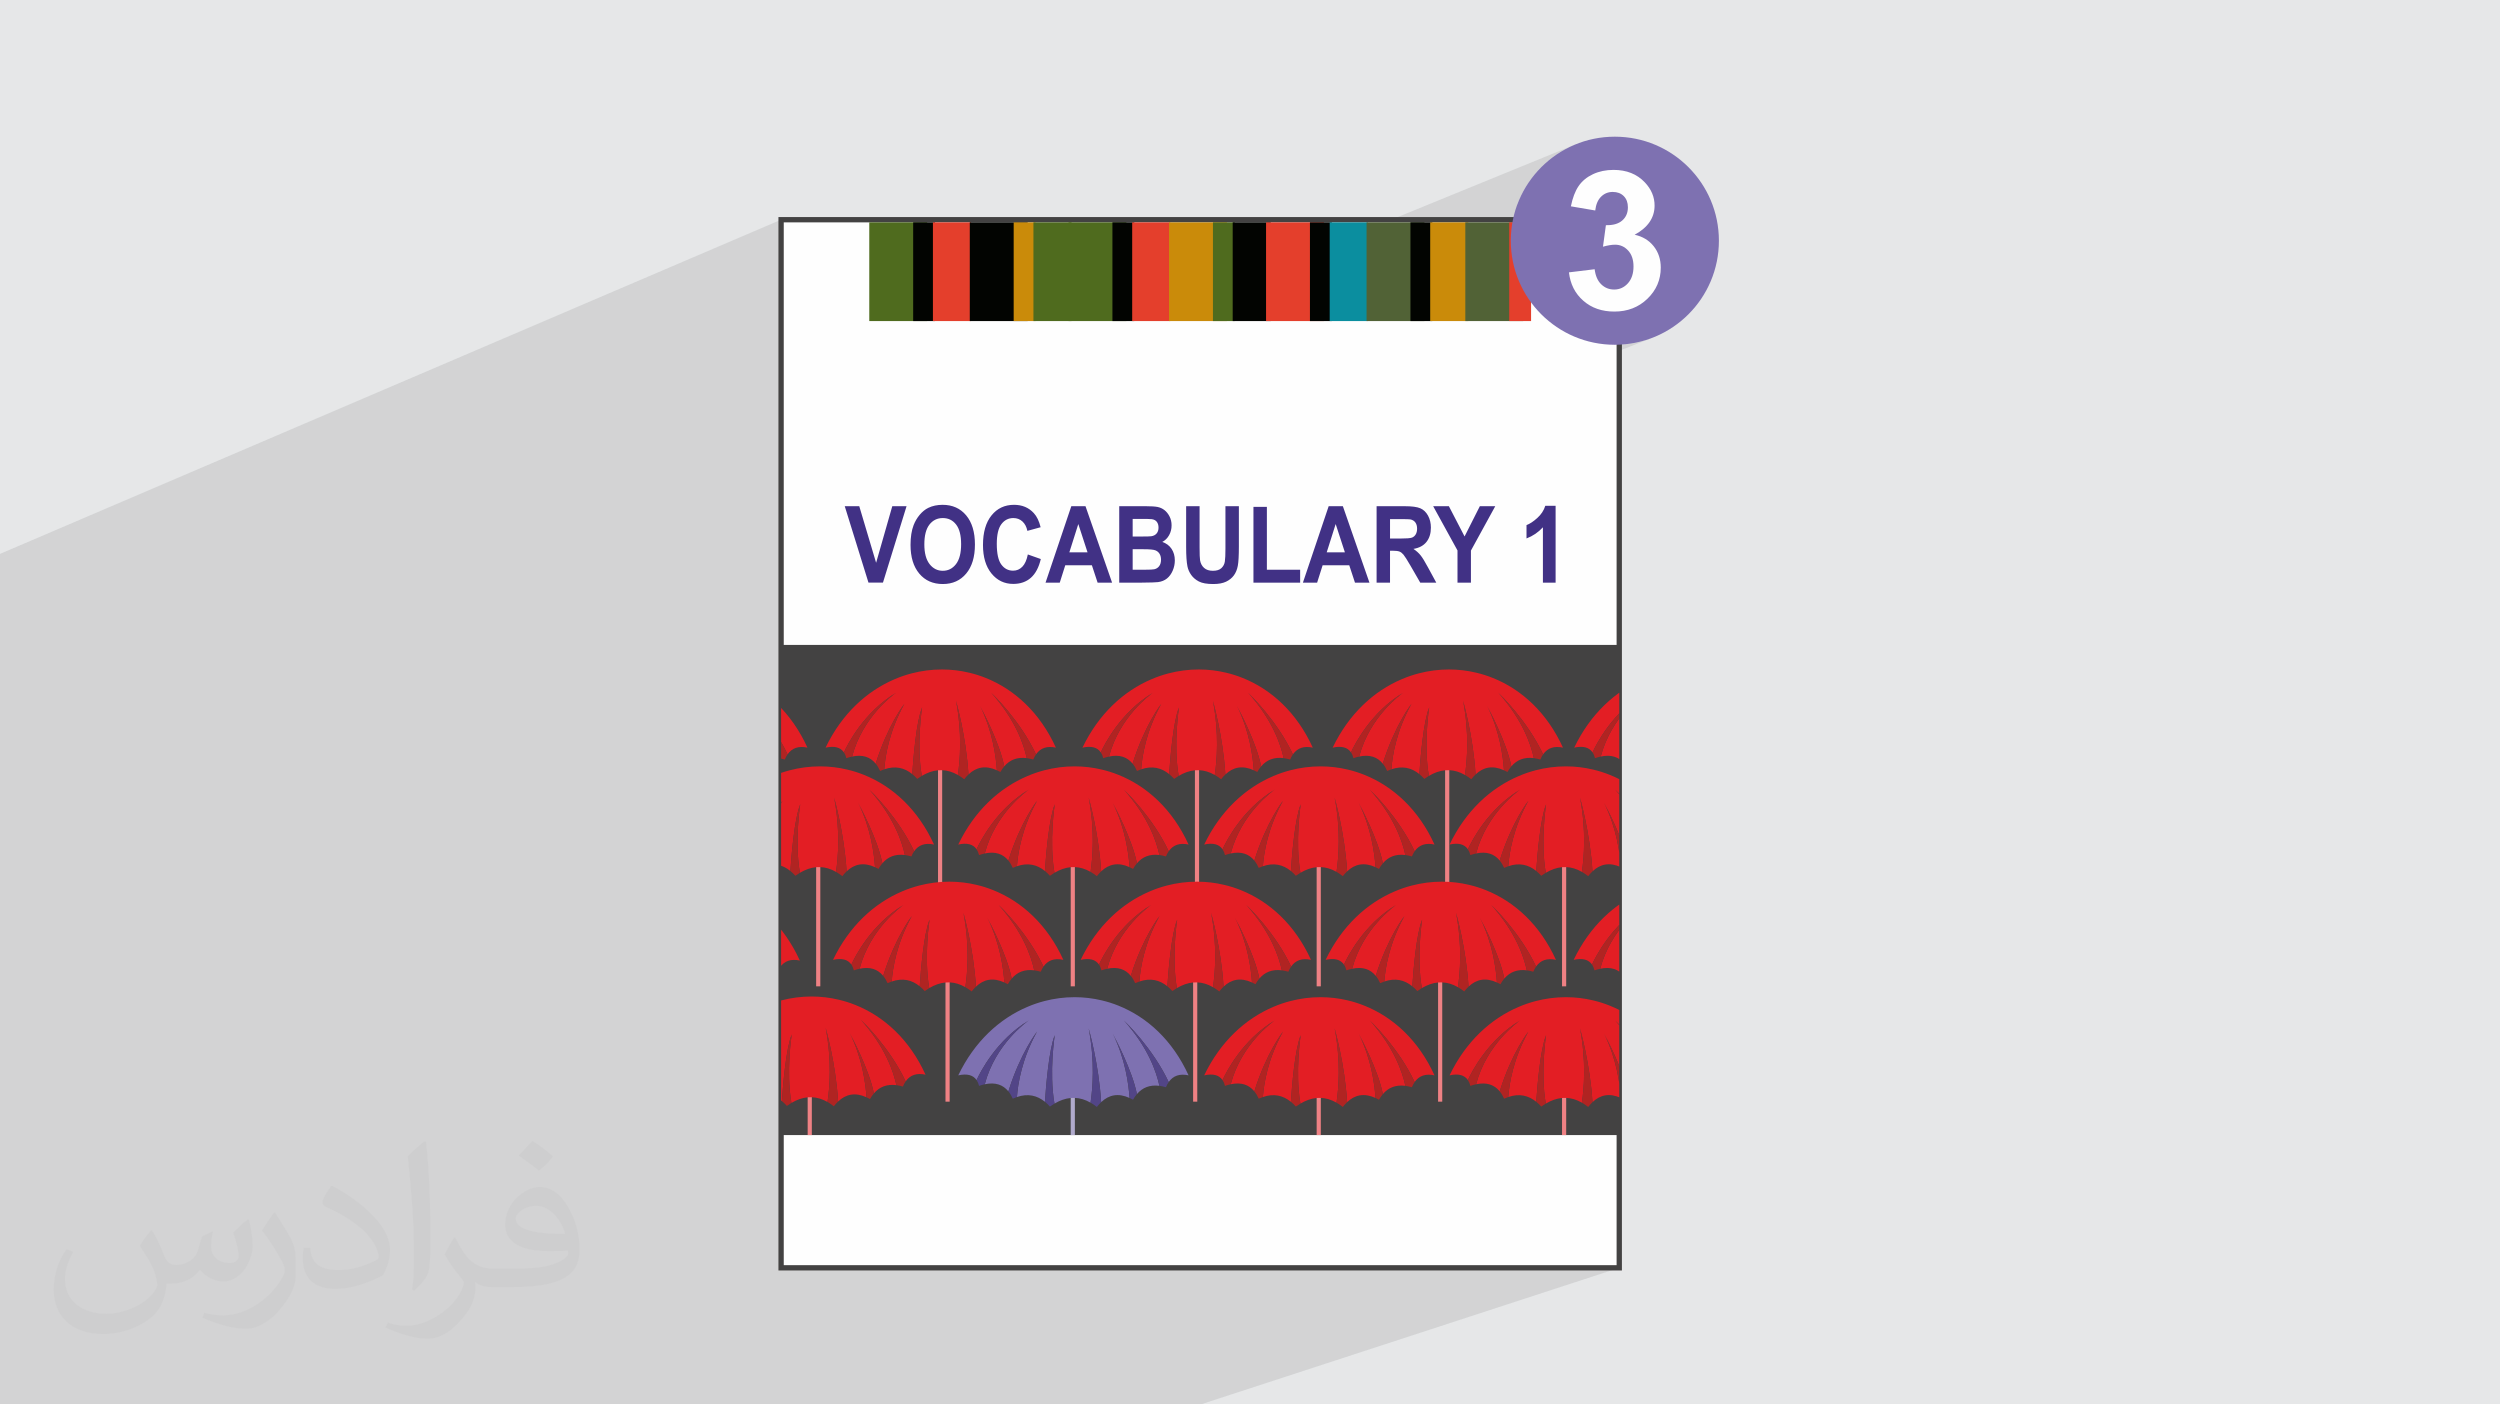 <?xml version="1.0" encoding="UTF-8"?>
<!DOCTYPE svg PUBLIC "-//W3C//DTD SVG 1.1//EN" "http://www.w3.org/Graphics/SVG/1.1/DTD/svg11.dtd">
<!-- Creator: CorelDRAW 2020 (64-Bit) -->
<svg xmlns="http://www.w3.org/2000/svg" xml:space="preserve" width="94.192mm" height="52.917mm" version="1.1" style="shape-rendering:geometricPrecision; text-rendering:geometricPrecision; image-rendering:optimizeQuality; fill-rule:evenodd; clip-rule:evenodd"
viewBox="0 0 9404.92 5283.66"
 xmlns:xlink="http://www.w3.org/1999/xlink"
 xmlns:xodm="http://www.corel.com/coreldraw/odm/2003">
 <defs>
  <style type="text/css">
   <![CDATA[
    .str0 {stroke:#434242;stroke-width:19.97;stroke-miterlimit:22.926}
    .fil11 {fill:none}
    .fil3 {fill:#FEFEFE}
    .fil4 {fill:#434242}
    .fil19 {fill:#7E71B1}
    .fil17 {fill:#0B8E9F}
    .fil14 {fill:#020401}
    .fil13 {fill:#4F6B1E}
    .fil18 {fill:#516236}
    .fil16 {fill:#CA8B0A}
    .fil15 {fill:#E43F2C}
    .fil0 {fill:#E6E7E8}
    .fil12 {fill:#413185;fill-rule:nonzero}
    .fil10 {fill:#524587;fill-rule:nonzero}
    .fil9 {fill:#7E71B1;fill-rule:nonzero}
    .fil7 {fill:#B02422;fill-rule:nonzero}
    .fil8 {fill:#B0AACC;fill-rule:nonzero}
    .fil6 {fill:#E31E24;fill-rule:nonzero}
    .fil5 {fill:#EF8184;fill-rule:nonzero}
    .fil20 {fill:#FEFEFE;fill-rule:nonzero}
    .fil2 {fill:#373435;fill-opacity:0.031}
    .fil1 {fill:#2B2A29;fill-opacity:0.102}
   ]]>
  </style>
    <clipPath id="id0">
     <path d="M6091.6 2426.13l0 1843.97 -3153.15 0 0 -1843.97 3153.15 0z"/>
    </clipPath>
 </defs>
 <g id="Layer_x0020_1">
  <polygon class="fil0" points="-0,0 9404.92,0 9404.92,5283.66 -0,5283.66 "/>
  <polygon class="fil1" points="-0,3408.69 -0,3407.1 -0,3383.31 -0,3363.47 -0,3362.62 -0,3352.81 -0,3345.56 -0,3311.26 -0,3285.05 -0,3276.12 -0,3275.46 -0,3275.3 -0,3275.17 -0,3255.06 -0,3227.04 -0,3216.24 -0,3212.31 -0,3208.35 -0,3187.74 -0,3185.51 -0,3174.2 -0,3169.5 -0,3165.5 -0,3154.81 -0,3143.23 -0,3135.88 -0,3101.93 -0,3093.46 -0,3088.23 -0,3082.48 -0,3080.24 -0,3076.16 -0,3031.01 -0,3028.11 -0,3020.17 -0,3003.52 -0,3000.96 -0,2965.49 -0,2952.99 -0,2942.09 -0,2941.86 -0,2940.37 -0,2892.13 -0,2889.18 -0,2881.12 -0,2864.18 -0,2861.64 -0,2812.9 -0,2806.8 -0,2801.6 -0,2800.13 -0,2756.12 -0,2753.13 -0,2744.95 -0,2725.18 -0,2720.24 -0,2668.17 -0,2664.58 -0,2662.8 -0,2656.7 -0,2613.12 -0,2610.09 -0,2601.79 -0,2581.72 -0,2522.72 -0,2518.4 -0,2470.51 -0,2467.42 -0,2459.01 -0,2438.64 -0,2376.18 -0,2374.36 -0,2323.17 -0,2320.04 -0,2311.49 -0,2290.81 -0,2225.54 -0,2083.7 2938.45,826.53 2938.45,977.42 3270.2,836.51 3435.32,836.51 3487.87,836.51 3509.63,836.51 3517.59,836.51 3648.3,836.51 3652.97,836.51 3813.42,836.51 3865.97,836.51 3887.72,836.51 3895.69,836.51 4019.82,836.51 4031.07,836.51 4184.94,836.51 4237.49,836.51 4259.25,836.51 4267.22,836.51 4397.92,836.51 4402.59,836.51 4563.04,836.51 4615.59,836.51 4637.35,836.51 4645.32,836.51 4762.84,836.51 4780.69,836.51 4927.96,836.51 4980.51,836.51 5002.27,836.51 5010.23,836.51 5140.94,836.51 5145.61,836.51 5209.26,836.51 5922.66,544.95 5905.33,552.79 5888.45,561.44 5872.06,570.87 5856.17,581.04 5840.83,591.95 5826.04,603.58 5811.84,615.88 5798.24,628.84 5785.28,642.44 5772.98,656.64 5761.36,671.42 5750.44,686.77 5740.27,702.66 5730.84,719.04 5722.2,735.93 5714.36,753.26 5707.41,770.88 6001.25,651.57 6010.3,648.28 6019.61,645.49 6029.18,643.21 6039.02,641.43 6049.11,640.15 6059.46,639.39 6070.06,639.13 6079.13,639.31 6087.96,639.86 6096.58,640.78 6104.96,642.07 6113.12,643.72 6121.05,645.73 6128.75,648.12 6136.23,650.87 6143.48,653.99 6150.5,657.48 6157.29,661.34 6163.86,665.56 6170.2,670.16 6176.31,675.12 6182.19,680.45 6187.85,686.15 6196.42,695.95 6203.85,706.05 6210.14,716.48 6215.29,727.22 6219.29,738.27 6222.16,749.64 6223.89,761.31 6224.46,773.29 6223.29,790.03 6219.77,805.93 6213.91,820.97 6205.71,835.14 6195.17,848.44 6182.27,860.87 6167.03,872.42 6149.44,883.08 6160.33,885.86 6170.67,889.37 6180.43,893.64 6189.65,898.64 6198.3,904.38 6206.4,910.87 6213.95,918.11 6220.95,926.1 6227.21,934.67 6232.64,943.68 6237.25,953.13 6241.01,962.99 6243.95,973.3 6246.04,984.04 6247.3,995.2 6247.72,1006.81 6247.52,1015.29 6246.94,1023.63 6245.95,1031.8 6244.59,1039.83 6242.83,1047.68 6240.67,1055.39 6238.13,1062.93 6235.19,1070.32 6231.87,1077.56 6228.15,1084.63 6224.05,1091.55 6219.55,1098.31 6214.66,1104.91 6209.39,1111.35 6203.72,1117.63 6197.67,1123.75 6191.33,1129.61 6184.79,1135.08 6178.07,1140.18 6171.15,1144.91 6164.05,1149.25 6156.75,1153.21 6149.26,1156.81 6141.58,1160.01 5899.74,1255.59 5905.33,1258.45 5922.66,1266.29 5940.44,1273.3 5958.63,1279.45 5977.2,1284.73 5996.14,1289.11 6015.41,1292.54 6035,1295.04 6054.88,1296.55 6075.02,1297.06 6095.16,1296.55 6115.04,1295.04 6134.63,1292.54 6153.91,1289.11 6172.84,1284.73 6191.43,1279.45 6209.61,1273.3 4512.81,1939.32 4512.81,1942.47 4610.08,1904.3 4660.62,1904.3 4660.62,1928.16 4715.41,1906.7 4765.95,1906.7 4765.95,1994.84 4998.42,1904.3 5051.81,1904.3 5066.9,1947.68 5178.7,1904.3 5284.85,1904.3 5294.51,1904.42 5303.49,1904.79 5311.79,1905.4 5319.4,1906.24 5326.33,1907.34 5332.58,1908.68 5338.14,1910.25 5343.01,1912.07 5347.44,1914.18 5351.65,1916.68 5354.38,1918.66 5391.53,1904.3 5450.62,1904.3 5470.01,1941.7 5567.11,1904.3 5625.08,1904.3 5576.1,1993.66 5813.39,1902.69 5852.15,1902.69 5852.15,2191.83 5231.54,2426.13 6091.6,2426.13 6091.6,4270.1 4605.09,4769.48 6091.61,4769.48 4516.14,5283.66 3074.54,5283.66 1458.23,5283.66 -0,5283.66 -0,4687.93 -0,4401.16 -0,4293.79 -0,4249.47 -0,4216.59 -0,4200.28 -0,4189.97 -0,4186.12 -0,4163.36 -0,4144.61 -0,4131.42 -0,4130.54 -0,4108.38 -0,4106.38 -0,4095.34 -0,4082.14 -0,4073.16 -0,4068.52 -0,4066.38 -0,4048.62 -0,4043.47 -0,4041.03 -0,4029.24 -0,4028.74 -0,4008.5 -0,4004.95 -0,3988.07 -0,3985.52 -0,3975.39 -0,3972.65 -0,3922.08 -0,3920.73 -0,3914.13 -0,3885.72 -0,3869.75 -0,3851.01 -0,3834.71 -0,3823.7 -0,3806.88 -0,3771.15 -0,3753.21 -0,3753.03 -0,3751.12 -0,3736.29 -0,3731.54 -0,3717.76 -0,3713.53 -0,3710.66 -0,3702.18 -0,3700.29 -0,3692.55 -0,3685.86 -0,3678.76 -0,3661.14 -0,3660.64 -0,3651.43 -0,3645.51 -0,3631.9 -0,3611.83 -0,3606.94 -0,3587.38 -0,3587.13 -0,3575.53 -0,3574.71 -0,3569.86 -0,3556.16 -0,3534.95 -0,3523.75 -0,3510.09 -0,3505.16 -0,3504.27 -0,3500.45 -0,3495.58 -0,3489.16 -0,3485.07 -0,3465.99 -0,3461.4 -0,3430.86 -0,3412.18 -0,3411.82 "/>
  <path class="fil2" d="M571.37 4628.22c17.95,27.21 29.6,53.36 40.96,82.43 8.45,16.91 12.93,48.09 52.57,48.09 11.61,0 28.28,-3.42 43.06,-11.61 16.63,-8.73 29.32,-21.94 35.94,-42l15.85 -53.36 38.57 -19.02 2.64 2.64c-5.27,20.09 -6.59,39.36 -6.59,54.43 0,44.63 38.57,61.56 69.22,61.56 17.95,0 34.09,-8.73 34.09,-25.11 0,-21.13 -8.98,-57.06 -20.62,-89.29 17.95,-17.95 35.94,-35.94 56.53,-50.47l3.17 1.6c8.98,38.04 14,75.56 14,100.66 0,24.57 -10.83,51.79 -19.81,69.49 -18.49,34.87 -51.25,62.62 -90.87,62.62 -30.1,0 -63.65,-15.07 -86.66,-43.06l-1.32 0c-21.66,26.96 -55.22,51.25 -108.86,51.25l-16.63 0c-2.64,35.41 -10.29,60.49 -21.94,82.95 -31.95,62.34 -126.81,106.47 -216.1,106.47 -124.17,0 -186.51,-71.59 -186.51,-166.96 0,-58.91 19.27,-113.6 48.88,-152.42l24.29 10.04c-18.49,35.41 -30.91,68.68 -30.91,101.45 0,89.29 72.66,131.83 156.4,131.83 77.68,0 173.83,-49.41 191.28,-106.72 -6.59,-62.62 -30.1,-91.93 -66.04,-148.99 10.83,-19.02 24.83,-38.04 42.28,-58.38l3.17 0 0 0 0 0 -0.02 -0.09zm1432.14 -336.04c26.15,16.39 51.79,35.66 76.87,57.85 -14,19.81 -31.45,37.79 -53.11,53.64 -25.11,-20.34 -50.19,-37.79 -75.84,-56.27 17.42,-19.55 34.62,-38.29 52.04,-55.22l0 0 0 0 0 0 0 0 0 0 0.03 0zm13.47 244.11c-42.28,0 -76.87,27.75 -76.87,48.34 0,44.13 84.53,57.85 185.72,57.31 -12.68,-51.79 -57.06,-105.68 -108.86,-105.68l0.01 0.03zm-94.86 236.19c54.96,0 103.04,-1.6 139.74,-10.83 40.96,-10.29 75.56,-30.91 75.56,-45.17 0,-3.7 0,-8.19 -1.32,-11.89 -22.98,2.11 -49.41,2.11 -72.38,2.11 -74.49,0 -131.55,-16.91 -154.02,-58.66 -5.55,-11.61 -9.51,-24.57 -9.51,-39.36 0,-40.43 17.42,-79.79 48.09,-107 25.61,-22.45 53.89,-36.44 82.67,-36.44 52.04,0 93.51,41.75 122.57,107.54 15.85,35.94 26.68,77.4 26.68,129.72 0,34.87 -9.51,64.19 -31.17,85.85 -40.43,39.11 -114.92,53.89 -229.04,53.89l-51.79 0 0 0 -13.47 0c-28.28,0 -48.62,-5.02 -64.72,-17.42l-2.64 0c0.79,6.59 1.32,12.93 1.32,19.02 0,25.61 -8.45,58.38 -25.61,84.53 -50.72,75.3 -105.68,108.04 -153.24,108.04 -48.09,0 -107,-18.49 -160.11,-42.54l9.51 -18.49c17.17,7.13 40.96,11.89 73.7,11.89 85.85,0 198.66,-82.43 212.66,-163 -3.17,-6.59 -8.98,-15.32 -17.17,-24.57 -25.11,-29.85 -40.96,-54.68 -55.75,-80.83 12.68,-25.11 24.29,-45.17 35.13,-63.4l4.49 -0.53c36.72,74.77 69.99,117.55 144.23,117.55l11.61 0 0 0 53.89 0 0 0 0 0 0 0 0 0 0 0 0.09 0.01zm-371.98 79c6.34,-34.34 6.87,-72.91 6.87,-108.86l0 -53.36c0,-99.6 -12.68,-244.36 -22.98,-338.68 17.95,-19.27 43.06,-42 62.87,-57.31l5.81 1.6c13.47,118.62 16.63,256 16.63,383.06 0,33.3 -1.32,65.79 -4.49,89.55 -1.85,30.1 -19.27,52.83 -56.53,87.7l-8.19 -3.7zm-382.8 -157.19c1.85,46.77 24.83,83.49 105.15,83.49 49.93,0 92.19,-12.93 138.96,-35.13 8.45,-3.7 12.93,-8.73 12.93,-12.93 0,-29.32 -22.45,-68.15 -60.23,-103.55 -36.72,-33.3 -85.34,-62.62 -130.76,-82.18 -15.6,-6.59 -20.62,-13.47 -20.62,-20.09 0,-13.47 17.95,-41.75 32.77,-62.09l5.02 -0.53c52.04,27.21 110.17,67.64 153.24,112.53 39.11,41.47 63.4,83.49 63.4,129.19 0,33.81 -10.29,65.51 -26.96,95.11 -57.06,28.79 -117.83,50.72 -178.06,50.72 -73.17,0 -123.1,-34.34 -123.1,-114.92 0,-8.73 0,-22.19 3.17,-39.64l25.11 0 0 0 0 0 0 0 0 0 0 0 -0.02 0zm-132.37 -132.9l45.45 73.45c16.63,27.21 32.23,56.81 32.23,103.55l0 59.7c0,48.34 -30.91,100.13 -80.83,151.38 -39.11,34.62 -73.7,49.41 -105.68,49.41 -47.55,0 -101.98,-14.79 -164.85,-41.75l7.13 -18.49c19.81,5.27 42.79,9.77 71.06,9.77 90.36,-0.53 182.8,-66.57 225.08,-147.15 5.02,-9.26 6.87,-17.95 6.87,-24.04 0,-9.26 -5.02,-19.55 -8.98,-28.79 -22.98,-43.31 -48.62,-82.95 -76.87,-119.68 14.79,-23.25 29.6,-45.7 45.7,-67.9l3.7 0.53 0 0 0 0 0 0 0 0 0 0 -0.02 0.01z"/>
  <g id="_1480040376400">
   <rect class="fil3 str0" x="2938.45" y="826.53" width="3153.15" height="3942.95"/>
   <polygon class="fil4" points="6091.6,2426.13 6091.6,4270.1 2938.45,4270.1 2938.45,2426.13 "/>
   <g style="clip-path:url(#id0)">
    <g>
     <g>
      <path id="1" class="fil5" d="M4043.61 3180.4l0 530.21 -15.67 0 0 -530.36c5.22,0 10.44,0 15.67,0.15z"/>
      <path class="fil6" d="M4471.36 3177.17c-33.43,-7.3 -58.14,1.39 -74.74,25.27 -60.06,-127.75 -162.07,-225.51 -168.97,-232.04 91.39,100.77 123.03,195.24 134.02,246.17 -35.95,-4.61 -63.82,6.53 -84.64,31.11 -17.13,-88.72 -84.17,-214.83 -91.32,-228.04 47.63,94.47 60.3,192.48 63.6,242.56 -42.86,-19.51 -77.81,-11.75 -106.77,15.82 -8.84,-145.47 -47.01,-277.42 -47.01,-277.42 23.81,123.42 15.05,226.58 7.07,279.35 -20.05,-11.53 -39.71,-17.2 -58.99,-17.98l-15.67 0.31c-20.66,1.93 -41.02,9.31 -61.06,21.13 -20.67,-117.98 1.15,-257.55 1.15,-257.55 -21.67,52.93 -32.95,188.72 -37.1,250.72 -29.42,-23.89 -63.82,-32.11 -105.22,-17.9 3.68,-49.99 18.66,-144.17 75.89,-246.48 0,0 -62.14,78.42 -108.08,225.2 -20.26,-25.04 -49.22,-35.26 -88.86,-26.74 40.01,-151.45 157.61,-234.63 165.9,-240.32 -121.74,73.43 -182.88,194.48 -196.7,224.59 -12.83,-18.82 -35.48,-25.27 -68.97,-17.75 60.9,-127.04 155,-213.06 260.3,-257.69 20.74,-8.91 41.93,-16.13 63.45,-21.73 37.38,-9.76 75.58,-14.68 113.66,-14.68l1.31 0c34.03,0.09 68.05,4.06 101.31,12.06 21.05,4.9 41.72,11.44 62,19.58 108.38,43.1 204.45,130.49 264.45,262.45z"/>
      <path class="fil7" d="M3870.12 2970.63c-11.51,8 -126.04,90.94 -165.44,240.03 -6.83,1.39 -13.97,3.45 -21.5,6.06 -2.15,-8.53 -5.22,-15.83 -9.31,-21.81 13.83,-30.02 74.82,-150.85 196.24,-224.28z"/>
      <path class="fil7" d="M3901.43 3012.42c-57.06,102.24 -72.03,196.25 -75.73,246.25 -5.06,1.69 -10.29,3.76 -15.6,6.21 -4.69,-10.51 -10.2,-19.73 -16.59,-27.49 44.48,-142.19 104.24,-220.22 107.92,-224.97z"/>
      <path class="fil7" d="M3966.88 3283.4c-5.68,3.37 -11.45,7.15 -17.13,11.21 -6.07,-6.76 -12.28,-12.75 -18.81,-18.04 4.14,-62 15.43,-197.79 37.09,-250.72 0,0 -21.82,139.57 -1.15,257.55z"/>
      <path class="fil7" d="M4142.54 3278.02c-5.6,5.3 -10.98,11.3 -16.13,18.06 -8,-6.3 -15.98,-11.69 -23.8,-16.14 7.98,-52.69 16.73,-155.69 -7,-278.97 2.31,7.91 38.4,136.1 46.93,277.04z"/>
      <path class="fil7" d="M4277.02 3247.68c-5.29,6.15 -10.13,13.21 -14.52,21.12 -4.45,-2.54 -8.91,-4.75 -13.2,-6.6 -3.3,-49.92 -15.91,-147.63 -63.21,-241.87 8.83,16.45 74.04,140.02 90.93,227.36z"/>
      <path class="fil7" d="M4396.62 3202.44c-3.92,5.6 -7.39,12.13 -10.37,19.43 -8.61,-2.54 -16.74,-4.22 -24.58,-5.3 -10.98,-50.92 -42.63,-145.4 -134.02,-246.17 6.9,6.53 108.92,104.29 168.97,232.04z"/>
     </g>
     <path class="fil5" d="M4968.85 3180.4l0 530.21 -15.66 0 0 -530.36c5.22,0 10.44,0 15.66,0.15z"/>
     <path class="fil6" d="M5396.6 3177.17c-33.42,-7.3 -58.13,1.39 -74.74,25.27 -60.05,-127.75 -162.05,-225.51 -168.97,-232.04 91.4,100.77 123.05,195.24 134.03,246.17 -35.95,-4.61 -63.82,6.53 -84.64,31.11 -17.12,-88.72 -84.17,-214.83 -91.32,-228.04 47.63,94.47 60.3,192.48 63.59,242.56 -42.86,-19.51 -77.8,-11.75 -106.75,15.82 -8.85,-145.47 -47.01,-277.42 -47.01,-277.42 23.8,123.42 15.05,226.58 7.06,279.35 -20.05,-11.53 -39.7,-17.2 -59,-17.98l-15.66 0.31c-20.66,1.93 -41.01,9.31 -61.07,21.13 -20.66,-117.98 1.16,-257.55 1.16,-257.55 -21.66,52.93 -32.95,188.72 -37.1,250.72 -29.43,-23.89 -63.82,-32.11 -105.22,-17.9 3.68,-49.99 18.66,-144.17 75.89,-246.48 0,0 -62.15,78.42 -108.07,225.2 -20.28,-25.04 -49.23,-35.26 -88.87,-26.74 40.01,-151.45 157.6,-234.63 165.9,-240.32 -121.74,73.43 -182.87,194.48 -196.71,224.59 -12.81,-18.82 -35.48,-25.27 -68.97,-17.75 60.92,-127.04 155.01,-213.06 260.3,-257.69 20.74,-8.91 41.94,-16.13 63.45,-21.73 37.4,-9.76 75.58,-14.68 113.67,-14.68l1.3 0c34.04,0.09 68.07,4.06 101.32,12.06 21.05,4.9 41.72,11.44 62,19.58 108.38,43.1 204.45,130.49 264.44,262.45z"/>
     <path class="fil7" d="M4795.35 2970.63c-11.53,8 -126.05,90.94 -165.44,240.03 -6.84,1.39 -13.99,3.45 -21.51,6.06 -2.15,-8.53 -5.22,-15.83 -9.31,-21.81 13.83,-30.02 74.82,-150.85 196.25,-224.28z"/>
     <path class="fil7" d="M4826.68 3012.42c-57.06,102.24 -72.04,196.25 -75.73,246.25 -5.07,1.69 -10.28,3.76 -15.6,6.21 -4.68,-10.51 -10.21,-19.73 -16.58,-27.49 44.46,-142.19 104.22,-220.22 107.91,-224.97z"/>
     <path class="fil7" d="M4892.13 3283.4c-5.68,3.37 -11.45,7.15 -17.12,11.21 -6.08,-6.76 -12.29,-12.75 -18.83,-18.04 4.15,-62 15.45,-197.79 37.1,-250.72 0,0 -21.82,139.57 -1.15,257.55z"/>
     <path class="fil7" d="M5067.8 3278.02c-5.62,5.3 -10.98,11.3 -16.14,18.06 -8,-6.3 -15.98,-11.69 -23.81,-16.14 7.99,-52.69 16.74,-155.69 -6.99,-278.97 2.31,7.91 38.4,136.1 46.94,277.04z"/>
     <path class="fil7" d="M5202.27 3247.68c-5.29,6.15 -10.14,13.21 -14.5,21.12 -4.46,-2.54 -8.93,-4.75 -13.22,-6.6 -3.3,-49.92 -15.9,-147.63 -63.2,-241.87 8.84,16.45 74.04,140.02 90.93,227.36l-0.01 0z"/>
     <path class="fil7" d="M5321.86 3202.44c-3.91,5.6 -7.38,12.13 -10.36,19.43 -8.61,-2.54 -16.74,-4.22 -24.58,-5.3 -10.97,-50.92 -42.63,-145.4 -134.03,-246.17 6.92,6.53 108.93,104.29 168.97,232.04z"/>
     <path class="fil5" d="M5891.96 3180.4l0 530.21 -15.66 0 0 -530.36c5.22,0 10.44,0 15.66,0.15z"/>
     <path class="fil6" d="M6319.71 3177.17c-33.42,-7.3 -58.13,1.39 -74.74,25.27 -60.05,-127.75 -162.05,-225.51 -168.97,-232.04 91.4,100.77 123.04,195.24 134.03,246.17 -35.96,-4.61 -63.82,6.53 -84.64,31.11 -17.13,-88.72 -84.17,-214.83 -91.33,-228.04 47.64,94.47 60.3,192.48 63.6,242.56 -42.86,-19.51 -77.8,-11.75 -106.75,15.82 -8.85,-145.47 -47.02,-277.42 -47.02,-277.42 23.81,123.42 15.06,226.58 7.07,279.35 -20.05,-11.53 -39.71,-17.2 -59,-17.98l-15.66 0.31c-20.67,1.93 -41.02,9.31 -61.07,21.13 -20.67,-117.98 1.15,-257.55 1.15,-257.55 -21.66,52.93 -32.94,188.72 -37.09,250.72 -29.43,-23.89 -63.82,-32.11 -105.23,-17.9 3.69,-49.99 18.67,-144.17 75.89,-246.48 0,0 -62.14,78.42 -108.07,225.2 -20.27,-25.04 -49.22,-35.26 -88.86,-26.74 40.01,-151.45 157.6,-234.63 165.9,-240.32 -121.74,73.43 -182.88,194.48 -196.71,224.59 -12.82,-18.82 -35.48,-25.27 -68.97,-17.75 60.91,-127.04 155,-213.06 260.3,-257.69 20.74,-8.91 41.94,-16.13 63.45,-21.73 37.39,-9.76 75.58,-14.68 113.67,-14.68l1.3 0c34.04,0.09 68.07,4.06 101.32,12.06 21.05,4.9 41.72,11.44 61.99,19.58 108.39,43.1 204.45,130.49 264.45,262.45z"/>
     <path class="fil7" d="M5718.45 2970.63c-11.51,8 -126.04,90.94 -165.43,240.03 -6.84,1.39 -13.99,3.45 -21.51,6.06 -2.15,-8.53 -5.22,-15.83 -9.31,-21.81 13.83,-30.02 74.82,-150.85 196.24,-224.28z"/>
     <path class="fil7" d="M5749.8 3012.42c-57.06,102.24 -72.04,196.25 -75.74,246.25 -5.06,1.69 -10.28,3.76 -15.59,6.21 -4.68,-10.51 -10.21,-19.73 -16.59,-27.49 44.47,-142.19 104.23,-220.22 107.92,-224.97z"/>
     <path class="fil7" d="M5815.24 3283.4c-5.67,3.37 -11.45,7.15 -17.12,11.21 -6.07,-6.76 -12.29,-12.75 -18.82,-18.04 4.15,-62 15.44,-197.79 37.09,-250.72 0,0 -21.82,139.57 -1.15,257.55z"/>
     <path class="fil7" d="M5990.91 3278.02c-5.62,5.3 -10.99,11.3 -16.14,18.06 -8,-6.3 -15.98,-11.69 -23.81,-16.14 7.99,-52.69 16.74,-155.69 -6.99,-278.97 2.3,7.91 38.4,136.1 46.94,277.04z"/>
     <path class="fil7" d="M6125.39 3247.68c-5.3,6.15 -10.14,13.21 -14.52,21.12 -4.46,-2.54 -8.92,-4.75 -13.21,-6.6 -3.3,-49.92 -15.9,-147.63 -63.21,-241.87 8.84,16.45 74.05,140.02 90.94,227.36z"/>
     <path class="fil7" d="M6244.98 3202.44c-3.91,5.6 -7.39,12.13 -10.36,19.43 -8.61,-2.54 -16.74,-4.22 -24.58,-5.3 -10.97,-50.92 -42.63,-145.4 -134.03,-246.17 6.92,6.53 108.93,104.29 168.97,232.04z"/>
     <g>
      <path class="fil5" d="M3085.98 3180.4l0 530.21 -15.67 0 0 -530.36c5.23,0 10.44,0 15.67,0.15z"/>
      <path class="fil6" d="M3513.73 3177.17c-33.43,-7.3 -58.14,1.39 -74.74,25.27 -60.06,-127.75 -162.07,-225.51 -168.97,-232.04 91.39,100.77 123.04,195.24 134.03,246.17 -35.96,-4.61 -63.82,6.53 -84.64,31.11 -17.13,-88.72 -84.18,-214.83 -91.33,-228.04 47.63,94.47 60.3,192.48 63.6,242.56 -42.86,-19.51 -77.8,-11.75 -106.77,15.82 -8.83,-145.47 -47,-277.42 -47,-277.42 23.8,123.42 15.05,226.58 7.06,279.35 -20.05,-11.53 -39.71,-17.2 -58.99,-17.98l-15.67 0.31c-20.66,1.93 -41.01,9.31 -61.06,21.13 -20.67,-117.98 1.15,-257.55 1.15,-257.55 -21.66,52.93 -32.94,188.72 -37.1,250.72 -29.42,-23.89 -63.82,-32.11 -105.22,-17.9 3.68,-49.99 18.67,-144.17 75.89,-246.48 0,0 -62.14,78.42 -108.08,225.2 -20.26,-25.04 -49.22,-35.26 -88.85,-26.74 40,-151.45 157.6,-234.63 165.89,-240.32 -121.73,73.43 -182.87,194.48 -196.7,224.59 -12.82,-18.82 -35.48,-25.27 -68.97,-17.75 60.91,-127.04 155,-213.06 260.3,-257.69 20.74,-8.91 41.94,-16.13 63.45,-21.73 37.39,-9.76 75.58,-14.68 113.66,-14.68l1.31 0c34.03,0.09 68.06,4.06 101.32,12.06 21.04,4.9 41.71,11.44 61.99,19.58 108.38,43.1 204.45,130.49 264.45,262.45z"/>
      <path class="fil7" d="M2912.5 2970.63c-11.52,8 -126.05,90.94 -165.44,240.03 -6.84,1.39 -13.98,3.45 -21.51,6.06 -2.14,-8.53 -5.22,-15.83 -9.3,-21.81 13.82,-30.02 74.82,-150.85 196.24,-224.28z"/>
      <path class="fil7" d="M2943.8 3012.42c-57.05,102.24 -72.03,196.25 -75.73,246.25 -5.06,1.69 -10.29,3.76 -15.59,6.21 -4.69,-10.51 -10.21,-19.73 -16.6,-27.49 44.48,-142.19 104.24,-220.22 107.92,-224.97z"/>
      <path class="fil7" d="M3009.25 3283.4c-5.68,3.37 -11.45,7.15 -17.12,11.21 -6.07,-6.76 -12.29,-12.75 -18.82,-18.04 4.15,-62 15.44,-197.79 37.09,-250.72 0,0 -21.82,139.57 -1.15,257.55z"/>
      <path class="fil7" d="M3184.91 3278.02c-5.6,5.3 -10.98,11.3 -16.12,18.06 -8.01,-6.3 -15.98,-11.69 -23.81,-16.14 7.99,-52.69 16.73,-155.69 -6.99,-278.97 2.3,7.91 38.39,136.1 46.92,277.04z"/>
      <path class="fil7" d="M3319.4 3247.68c-5.3,6.15 -10.14,13.21 -14.52,21.12 -4.46,-2.54 -8.92,-4.75 -13.21,-6.6 -3.3,-49.92 -15.91,-147.63 -63.21,-241.87 8.84,16.45 74.04,140.02 90.94,227.36z"/>
      <path class="fil7" d="M3438.99 3202.44c-3.92,5.6 -7.39,12.13 -10.36,19.43 -8.61,-2.54 -16.75,-4.22 -24.58,-5.3 -10.98,-50.92 -42.64,-145.4 -134.03,-246.17 6.9,6.53 108.92,104.29 168.97,232.04z"/>
     </g>
     <g>
      <path class="fil5" d="M3544.45 2815.84l0 530.21 -15.67 0 0 -530.36c5.23,0 10.44,0 15.67,0.15z"/>
      <path class="fil6" d="M3972.21 2812.61c-33.43,-7.3 -58.14,1.39 -74.74,25.27 -60.06,-127.75 -162.07,-225.51 -168.97,-232.04 91.39,100.77 123.03,195.24 134.02,246.17 -35.95,-4.61 -63.81,6.53 -84.63,31.11 -17.13,-88.72 -84.18,-214.83 -91.33,-228.04 47.63,94.47 60.3,192.48 63.6,242.56 -42.86,-19.51 -77.8,-11.75 -106.77,15.82 -8.83,-145.47 -47,-277.42 -47,-277.42 23.8,123.42 15.04,226.58 7.06,279.35 -20.05,-11.53 -39.71,-17.2 -58.99,-17.98l-15.67 0.31c-20.66,1.93 -41.02,9.31 -61.06,21.13 -20.67,-117.98 1.15,-257.55 1.15,-257.55 -21.67,52.93 -32.94,188.72 -37.1,250.71 -29.42,-23.88 -63.82,-32.1 -105.22,-17.89 3.68,-49.99 18.67,-144.17 75.89,-246.48 0,0 -62.14,78.42 -108.08,225.2 -20.26,-25.04 -49.22,-35.26 -88.85,-26.74 40,-151.45 157.6,-234.63 165.89,-240.33 -121.73,73.44 -182.87,194.49 -196.7,224.6 -12.83,-18.82 -35.48,-25.27 -68.97,-17.75 60.9,-127.04 155,-213.06 260.3,-257.69 20.74,-8.91 41.94,-16.13 63.45,-21.73 37.38,-9.76 75.58,-14.68 113.66,-14.68l1.31 0c34.03,0.09 68.06,4.06 101.31,12.06 21.05,4.9 41.72,11.44 62,19.58 108.38,43.1 204.45,130.49 264.45,262.45z"/>
      <path class="fil7" d="M3370.97 2606.07c-11.51,8 -126.04,90.94 -165.44,240.03 -6.83,1.39 -13.97,3.45 -21.5,6.06 -2.15,-8.53 -5.22,-15.83 -9.3,-21.81 13.82,-30.02 74.81,-150.85 196.23,-224.28z"/>
      <path class="fil7" d="M3402.28 2647.86c-57.05,102.24 -72.03,196.25 -75.73,246.25 -5.06,1.69 -10.29,3.76 -15.59,6.21 -4.69,-10.51 -10.21,-19.73 -16.6,-27.49 44.48,-142.19 104.24,-220.22 107.92,-224.97z"/>
      <path class="fil7" d="M3467.73 2918.84c-5.68,3.37 -11.45,7.15 -17.12,11.21 -6.07,-6.76 -12.29,-12.75 -18.82,-18.05 4.15,-61.99 15.43,-197.78 37.09,-250.71 0,0 -21.82,139.57 -1.15,257.55z"/>
      <path class="fil7" d="M3643.38 2913.46c-5.6,5.3 -10.98,11.3 -16.13,18.06 -8,-6.3 -15.98,-11.69 -23.8,-16.14 7.98,-52.69 16.73,-155.69 -6.99,-278.97 2.3,7.91 38.39,136.1 46.92,277.04z"/>
      <path class="fil7" d="M3777.88 2883.13c-5.3,6.15 -10.14,13.21 -14.53,21.12 -4.45,-2.54 -8.91,-4.75 -13.2,-6.6 -3.3,-49.92 -15.91,-147.63 -63.21,-241.87 8.84,16.45 74.04,140.02 90.94,227.36z"/>
      <path class="fil7" d="M3897.47 2837.88c-3.92,5.6 -7.39,12.13 -10.37,19.43 -8.61,-2.54 -16.74,-4.22 -24.58,-5.3 -10.98,-50.92 -42.63,-145.4 -134.02,-246.17 6.9,6.53 108.92,104.29 168.97,232.04z"/>
     </g>
     <g>
      <path class="fil5" d="M4510.9 2815.84l0 530.21 -15.67 0 0 -530.36c5.22,0 10.44,0 15.67,0.15z"/>
      <path class="fil6" d="M4938.65 2812.61c-33.43,-7.3 -58.14,1.39 -74.74,25.27 -60.06,-127.75 -162.07,-225.51 -168.97,-232.04 91.39,100.77 123.03,195.24 134.02,246.17 -35.95,-4.61 -63.82,6.53 -84.64,31.11 -17.13,-88.72 -84.17,-214.83 -91.32,-228.04 47.63,94.47 60.3,192.48 63.6,242.56 -42.86,-19.51 -77.81,-11.75 -106.77,15.82 -8.84,-145.47 -47.01,-277.42 -47.01,-277.42 23.81,123.42 15.05,226.58 7.07,279.35 -20.05,-11.53 -39.71,-17.2 -58.99,-17.98l-15.67 0.31c-20.66,1.93 -41.02,9.31 -61.07,21.13 -20.67,-117.98 1.16,-257.55 1.16,-257.55 -21.67,52.93 -32.95,188.72 -37.1,250.71 -29.42,-23.88 -63.82,-32.1 -105.22,-17.89 3.68,-49.99 18.66,-144.17 75.89,-246.48 0,0 -62.14,78.42 -108.08,225.2 -20.27,-25.04 -49.22,-35.26 -88.86,-26.74 40.01,-151.45 157.61,-234.63 165.9,-240.33 -121.74,73.44 -182.88,194.49 -196.7,224.6 -12.83,-18.82 -35.48,-25.27 -68.97,-17.75 60.9,-127.04 154.99,-213.06 260.3,-257.69 20.74,-8.91 41.93,-16.13 63.45,-21.73 37.38,-9.76 75.58,-14.68 113.66,-14.68l1.31 0c34.03,0.09 68.05,4.06 101.31,12.06 21.05,4.9 41.72,11.44 62,19.58 108.38,43.1 204.45,130.49 264.45,262.45z"/>
      <path class="fil7" d="M4337.41 2606.07c-11.51,8 -126.04,90.94 -165.44,240.03 -6.83,1.39 -13.97,3.45 -21.5,6.06 -2.15,-8.53 -5.22,-15.83 -9.31,-21.81 13.83,-30.02 74.82,-150.85 196.24,-224.28z"/>
      <path class="fil7" d="M4368.73 2647.86c-57.06,102.24 -72.03,196.25 -75.73,246.25 -5.06,1.69 -10.29,3.76 -15.6,6.21 -4.69,-10.51 -10.2,-19.73 -16.59,-27.49 44.48,-142.19 104.24,-220.22 107.92,-224.97z"/>
      <path class="fil7" d="M4434.17 2918.84c-5.67,3.37 -11.44,7.15 -17.12,11.21 -6.07,-6.76 -12.29,-12.75 -18.81,-18.05 4.14,-61.99 15.43,-197.78 37.09,-250.71 0,0 -21.83,139.57 -1.16,257.55z"/>
      <path class="fil7" d="M4609.83 2913.46c-5.6,5.3 -10.98,11.3 -16.13,18.06 -8,-6.3 -15.98,-11.69 -23.8,-16.14 7.98,-52.69 16.73,-155.69 -7,-278.97 2.31,7.91 38.4,136.1 46.93,277.04z"/>
      <path class="fil7" d="M4744.32 2883.13c-5.29,6.15 -10.13,13.21 -14.52,21.12 -4.45,-2.54 -8.91,-4.75 -13.2,-6.6 -3.3,-49.92 -15.91,-147.63 -63.21,-241.87 8.83,16.45 74.04,140.02 90.93,227.36z"/>
      <path class="fil7" d="M4863.92 2837.88c-3.92,5.6 -7.39,12.13 -10.37,19.43 -8.61,-2.54 -16.74,-4.22 -24.58,-5.3 -10.98,-50.92 -42.63,-145.4 -134.02,-246.17 6.9,6.53 108.92,104.29 168.97,232.04z"/>
     </g>
     <g>
      <path class="fil5" d="M5452.13 2815.84l0 530.21 -15.68 0 0 -530.36c5.23,0 10.45,0 15.68,0.15z"/>
      <path class="fil6" d="M5879.87 2812.61c-33.42,-7.3 -58.13,1.39 -74.74,25.27 -60.06,-127.75 -162.06,-225.51 -168.97,-232.04 91.4,100.77 123.04,195.24 134.03,246.17 -35.96,-4.61 -63.82,6.53 -84.64,31.11 -17.13,-88.72 -84.17,-214.83 -91.32,-228.04 47.63,94.47 60.29,192.48 63.6,242.56 -42.86,-19.51 -77.81,-11.75 -106.77,15.82 -8.84,-145.47 -47.01,-277.42 -47.01,-277.42 23.81,123.42 15.05,226.58 7.06,279.35 -20.04,-11.53 -39.7,-17.2 -58.98,-17.98l-15.68 0.31c-20.66,1.93 -41.01,9.31 -61.06,21.13 -20.67,-117.98 1.15,-257.55 1.15,-257.55 -21.66,52.93 -32.94,188.72 -37.09,250.71 -29.42,-23.88 -63.82,-32.1 -105.23,-17.89 3.68,-49.99 18.67,-144.17 75.89,-246.48 0,0 -62.14,78.42 -108.07,225.2 -20.27,-25.04 -49.22,-35.26 -88.86,-26.74 40.01,-151.45 157.6,-234.63 165.9,-240.33 -121.74,73.44 -182.88,194.49 -196.71,224.6 -12.82,-18.82 -35.48,-25.27 -68.96,-17.75 60.9,-127.04 154.99,-213.06 260.29,-257.69 20.74,-8.91 41.94,-16.13 63.45,-21.73 37.39,-9.76 75.59,-14.68 113.67,-14.68l1.31 0c34.03,0.09 68.05,4.06 101.31,12.06 21.05,4.9 41.72,11.44 61.99,19.58 108.39,43.1 204.45,130.49 264.45,262.45z"/>
      <path class="fil7" d="M5278.64 2606.07c-11.52,8 -126.04,90.94 -165.44,240.03 -6.84,1.39 -13.98,3.45 -21.51,6.06 -2.14,-8.53 -5.21,-15.83 -9.3,-21.81 13.83,-30.02 74.82,-150.85 196.24,-224.28z"/>
      <path class="fil7" d="M5309.95 2647.86c-57.06,102.24 -72.04,196.25 -75.74,246.25 -5.06,1.69 -10.28,3.76 -15.59,6.21 -4.69,-10.51 -10.21,-19.73 -16.59,-27.49 44.47,-142.19 104.24,-220.22 107.92,-224.97z"/>
      <path class="fil7" d="M5375.39 2918.84c-5.67,3.37 -11.44,7.15 -17.12,11.21 -6.07,-6.76 -12.29,-12.75 -18.82,-18.05 4.15,-61.99 15.44,-197.78 37.09,-250.71 0,0 -21.82,139.57 -1.15,257.55z"/>
      <path class="fil7" d="M5551.06 2913.46c-5.61,5.3 -10.98,11.3 -16.13,18.06 -8,-6.3 -15.98,-11.69 -23.81,-16.14 7.99,-52.69 16.74,-155.69 -6.99,-278.97 2.3,7.91 38.4,136.1 46.93,277.04z"/>
      <path class="fil7" d="M5685.54 2883.13c-5.3,6.15 -10.14,13.21 -14.52,21.12 -4.45,-2.54 -8.92,-4.75 -13.2,-6.6 -3.31,-49.92 -15.91,-147.63 -63.22,-241.87 8.84,16.45 74.05,140.02 90.94,227.36z"/>
      <path class="fil7" d="M5805.13 2837.88c-3.91,5.6 -7.38,12.13 -10.36,19.43 -8.61,-2.54 -16.74,-4.22 -24.58,-5.3 -10.98,-50.92 -42.63,-145.4 -134.03,-246.17 6.91,6.53 108.92,104.29 168.97,232.04z"/>
     </g>
     <g>
      <path class="fil5" d="M6360.82 2815.84l0 530.21 -15.67 0 0 -530.36c5.23,0 10.45,0 15.67,0.15z"/>
      <path class="fil6" d="M6788.57 2812.61c-33.42,-7.3 -58.13,1.39 -74.74,25.27 -60.06,-127.75 -162.06,-225.51 -168.97,-232.04 91.4,100.77 123.04,195.24 134.03,246.17 -35.96,-4.61 -63.82,6.53 -84.64,31.11 -17.13,-88.72 -84.18,-214.83 -91.33,-228.04 47.63,94.47 60.3,192.48 63.6,242.56 -42.86,-19.51 -77.8,-11.75 -106.76,15.82 -8.84,-145.47 -47.01,-277.42 -47.01,-277.42 23.81,123.42 15.05,226.58 7.06,279.35 -20.04,-11.53 -39.7,-17.2 -58.99,-17.98l-15.67 0.31c-20.66,1.93 -41.01,9.31 -61.06,21.13 -20.67,-117.98 1.15,-257.55 1.15,-257.55 -21.66,52.93 -32.94,188.72 -37.1,250.71 -29.42,-23.88 -63.82,-32.1 -105.22,-17.89 3.68,-49.99 18.67,-144.17 75.89,-246.48 0,0 -62.14,78.42 -108.07,225.2 -20.27,-25.04 -49.22,-35.26 -88.86,-26.74 40,-151.45 157.6,-234.63 165.9,-240.32 -121.74,73.43 -182.88,194.48 -196.71,224.59 -12.82,-18.82 -35.48,-25.27 -68.97,-17.75 60.91,-127.04 155,-213.06 260.3,-257.69 20.74,-8.91 41.94,-16.13 63.45,-21.73 37.39,-9.76 75.58,-14.68 113.66,-14.68l1.31 0c34.04,0.09 68.06,4.06 101.32,12.06 21.05,4.9 41.72,11.44 61.99,19.58 108.39,43.1 204.45,130.49 264.45,262.45z"/>
      <path class="fil7" d="M6187.34 2606.07c-11.52,8 -126.04,90.94 -165.44,240.03 -6.84,1.39 -13.98,3.45 -21.51,6.06 -2.14,-8.53 -5.22,-15.83 -9.3,-21.81 13.83,-30.02 74.82,-150.85 196.24,-224.28z"/>
      <path class="fil7" d="M6218.65 2647.86c-57.05,102.24 -72.03,196.25 -75.73,246.25 -5.06,1.69 -10.28,3.76 -15.59,6.21 -4.69,-10.51 -10.21,-19.73 -16.59,-27.49 44.47,-142.19 104.23,-220.22 107.91,-224.97z"/>
      <path class="fil7" d="M6284.1 2918.84c-5.67,3.37 -11.45,7.15 -17.12,11.21 -6.07,-6.76 -12.29,-12.75 -18.82,-18.05 4.15,-61.99 15.44,-197.78 37.09,-250.71 0,0 -21.82,139.57 -1.15,257.55z"/>
      <path class="fil7" d="M6459.76 2913.46c-5.61,5.3 -10.98,11.3 -16.13,18.06 -8.01,-6.3 -15.98,-11.69 -23.81,-16.14 7.99,-52.69 16.74,-155.69 -6.99,-278.97 2.3,7.91 38.4,136.1 46.93,277.04z"/>
      <path class="fil7" d="M6594.25 2883.13c-5.3,6.15 -10.14,13.21 -14.52,21.12 -4.46,-2.54 -8.92,-4.75 -13.21,-6.6 -3.3,-49.92 -15.91,-147.63 -63.21,-241.87 8.84,16.45 74.05,140.02 90.94,227.36z"/>
      <path class="fil7" d="M6713.84 2837.88c-3.92,5.6 -7.39,12.13 -10.36,19.43 -8.61,-2.54 -16.75,-4.22 -24.58,-5.3 -10.98,-50.92 -42.63,-145.4 -134.03,-246.17 6.91,6.53 108.92,104.29 168.97,232.04z"/>
     </g>
     <g>
      <path class="fil5" d="M2609.79 2815.84l0 530.21 -15.67 0 0 -530.36c5.22,0 10.44,0 15.67,0.15z"/>
      <path class="fil6" d="M3037.54 2812.61c-33.43,-7.3 -58.14,1.39 -74.74,25.27 -60.06,-127.75 -162.07,-225.51 -168.97,-232.04 91.39,100.77 123.03,195.24 134.02,246.17 -35.95,-4.61 -63.82,6.53 -84.64,31.11 -17.13,-88.72 -84.17,-214.83 -91.32,-228.04 47.63,94.47 60.3,192.48 63.6,242.56 -42.86,-19.51 -77.8,-11.75 -106.77,15.82 -8.84,-145.47 -47,-277.42 -47,-277.42 23.8,123.42 15.04,226.58 7.06,279.35 -20.05,-11.53 -39.71,-17.2 -58.99,-17.98l-15.67 0.31c-20.66,1.93 -41.02,9.31 -61.06,21.13 -20.67,-117.98 1.15,-257.55 1.15,-257.55 -21.67,52.93 -32.95,188.72 -37.1,250.71 -29.42,-23.88 -63.82,-32.1 -105.22,-17.89 3.68,-49.99 18.67,-144.17 75.89,-246.48 0,0 -62.14,78.42 -108.08,225.2 -20.26,-25.04 -49.22,-35.26 -88.85,-26.74 40,-151.45 157.6,-234.63 165.89,-240.33 -121.74,73.44 -182.87,194.49 -196.7,224.6 -12.83,-18.82 -35.48,-25.27 -68.97,-17.75 60.9,-127.04 155,-213.06 260.3,-257.69 20.74,-8.91 41.93,-16.13 63.45,-21.73 37.38,-9.76 75.58,-14.68 113.66,-14.68l1.31 0c34.03,0.09 68.05,4.06 101.31,12.06 21.05,4.9 41.72,11.44 62,19.58 108.38,43.1 204.45,130.49 264.45,262.45z"/>
      <path class="fil7" d="M2436.3 2606.07c-11.51,8 -126.04,90.94 -165.44,240.03 -6.83,1.39 -13.97,3.45 -21.5,6.06 -2.15,-8.53 -5.22,-15.83 -9.31,-21.81 13.83,-30.02 74.82,-150.85 196.24,-224.28z"/>
      <path class="fil7" d="M2467.61 2647.86c-57.05,102.24 -72.03,196.25 -75.73,246.25 -5.06,1.69 -10.29,3.76 -15.59,6.21 -4.7,-10.51 -10.21,-19.73 -16.6,-27.49 44.48,-142.19 104.24,-220.22 107.92,-224.97z"/>
      <path class="fil7" d="M2533.07 2918.84c-5.68,3.37 -11.45,7.15 -17.12,11.21 -6.07,-6.76 -12.29,-12.75 -18.82,-18.05 4.14,-61.99 15.43,-197.78 37.09,-250.71 0,0 -21.82,139.57 -1.15,257.55z"/>
      <path class="fil7" d="M2708.72 2913.46c-5.6,5.3 -10.98,11.3 -16.13,18.06 -8,-6.3 -15.98,-11.69 -23.8,-16.14 7.98,-52.69 16.73,-155.69 -7,-278.97 2.31,7.91 38.4,136.1 46.93,277.04z"/>
      <path class="fil7" d="M2843.21 2883.13c-5.29,6.15 -10.13,13.21 -14.52,21.12 -4.45,-2.54 -8.91,-4.75 -13.2,-6.6 -3.3,-49.92 -15.91,-147.63 -63.21,-241.87 8.83,16.45 74.04,140.02 90.93,227.36z"/>
      <path class="fil7" d="M2962.8 2837.88c-3.92,5.6 -7.39,12.13 -10.37,19.43 -8.61,-2.54 -16.74,-4.22 -24.58,-5.3 -10.98,-50.92 -42.63,-145.4 -134.02,-246.17 6.9,6.53 108.92,104.29 168.97,232.04z"/>
     </g>
     <path id="_1" class="fil5" d="M3572.55 3614.12l0 530.21 -15.66 0 0 -530.36c5.22,0 10.44,0 15.66,0.15z"/>
     <path class="fil6" d="M4000.3 3610.89c-33.42,-7.29 -58.14,1.39 -74.74,25.27 -60.06,-127.74 -162.07,-225.51 -168.97,-232.03 91.39,100.76 123.04,195.23 134.03,246.17 -35.96,-4.61 -63.82,6.53 -84.64,31.1 -17.13,-88.71 -84.18,-214.82 -91.33,-228.04 47.63,94.48 60.3,192.48 63.6,242.56 -42.86,-19.51 -77.8,-11.75 -106.76,15.82 -8.84,-145.46 -47.01,-277.42 -47.01,-277.42 23.8,123.42 15.06,226.58 7.07,279.35 -20.05,-11.53 -39.71,-17.2 -59,-17.97l-15.67 0.3c-20.66,1.93 -41.01,9.31 -61.06,21.13 -20.67,-117.98 1.15,-257.54 1.15,-257.54 -21.66,52.92 -32.94,188.71 -37.09,250.71 -29.43,-23.89 -63.83,-32.11 -105.23,-17.9 3.69,-49.99 18.67,-144.16 75.89,-246.48 0,0 -62.14,78.42 -108.07,225.21 -20.27,-25.04 -49.23,-35.27 -88.86,-26.74 40,-151.45 157.6,-234.64 165.9,-240.33 -121.74,73.43 -182.88,194.49 -196.71,224.59 -12.82,-18.82 -35.48,-25.27 -68.97,-17.75 60.91,-127.04 155,-213.05 260.3,-257.69 20.74,-8.91 41.94,-16.13 63.45,-21.73 37.39,-9.76 75.58,-14.68 113.66,-14.68l1.31 0c34.03,0.09 68.07,4.07 101.32,12.06 21.04,4.91 41.71,11.45 61.99,19.59 108.38,43.09 204.45,130.49 264.45,262.44z"/>
     <path class="fil7" d="M3399.04 3404.36c-11.52,8 -126.04,90.94 -165.43,240.03 -6.84,1.39 -13.99,3.46 -21.52,6.07 -2.14,-8.53 -5.21,-15.83 -9.3,-21.81 13.83,-30.02 74.82,-150.86 196.24,-224.29z"/>
     <path class="fil7" d="M3430.38 3446.14c-57.05,102.24 -72.03,196.25 -75.73,246.25 -5.06,1.69 -10.28,3.76 -15.59,6.22 -4.69,-10.52 -10.21,-19.74 -16.59,-27.49 44.47,-142.19 104.23,-220.22 107.91,-224.98z"/>
     <path class="fil7" d="M3495.83 3717.12c-5.68,3.38 -11.45,7.15 -17.12,11.21 -6.07,-6.75 -12.29,-12.75 -18.82,-18.04 4.15,-62 15.44,-197.79 37.09,-250.71 0,0 -21.82,139.56 -1.15,257.54z"/>
     <path class="fil7" d="M3671.49 3711.74c-5.61,5.3 -10.99,11.3 -16.13,18.06 -8,-6.3 -15.98,-11.68 -23.81,-16.14 7.99,-52.69 16.73,-155.68 -6.99,-278.96 2.3,7.9 38.4,136.09 46.93,277.03z"/>
     <path class="fil7" d="M3805.98 3681.41c-5.3,6.15 -10.14,13.21 -14.52,21.13 -4.46,-2.54 -8.92,-4.76 -13.21,-6.61 -3.3,-49.92 -15.91,-147.62 -63.21,-241.86 8.84,16.44 74.05,140.02 90.94,227.35z"/>
     <path class="fil7" d="M3925.57 3636.17c-3.92,5.61 -7.39,12.13 -10.36,19.43 -8.61,-2.53 -16.74,-4.21 -24.58,-5.29 -10.97,-50.93 -42.64,-145.41 -134.03,-246.17 6.91,6.52 108.93,104.29 168.97,232.03z"/>
     <path class="fil5" d="M4504.13 3614.12l0 530.21 -15.66 0 0 -530.36c5.23,0 10.44,0 15.66,0.15z"/>
     <path class="fil6" d="M4931.91 3610.89c-33.43,-7.29 -58.14,1.39 -74.74,25.27 -60.06,-127.74 -162.06,-225.51 -168.97,-232.03 91.4,100.76 123.04,195.23 134.03,246.17 -35.95,-4.61 -63.82,6.53 -84.65,31.1 -17.12,-88.71 -84.17,-214.82 -91.31,-228.04 47.63,94.48 60.29,192.48 63.59,242.56 -42.86,-19.51 -77.81,-11.75 -106.76,15.82 -8.84,-145.46 -47.01,-277.42 -47.01,-277.42 23.81,123.42 15.05,226.58 7.07,279.35 -20.06,-11.53 -39.71,-17.2 -59,-17.97l-15.66 0.3c-20.67,1.93 -41.02,9.31 -61.07,21.13 -20.67,-117.98 1.15,-257.54 1.15,-257.54 -21.66,52.92 -32.95,188.71 -37.09,250.71 -29.43,-23.89 -63.83,-32.11 -105.22,-17.9 3.68,-49.99 18.66,-144.16 75.89,-246.48 0,0 -62.16,78.42 -108.08,225.21 -20.28,-25.04 -49.23,-35.27 -88.87,-26.74 40.02,-151.45 157.62,-234.64 165.91,-240.33 -121.74,73.43 -182.88,194.49 -196.71,224.59 -12.82,-18.82 -35.48,-25.27 -68.97,-17.75 60.91,-127.04 155,-213.05 260.29,-257.69 20.75,-8.91 41.95,-16.13 63.46,-21.73 37.39,-9.76 75.58,-14.68 113.67,-14.68l1.3 0c34.03,0.09 68.06,4.07 101.32,12.06 21.05,4.91 41.72,11.45 61.99,19.59 108.38,43.09 204.46,130.49 264.45,262.44z"/>
     <path class="fil7" d="M4330.63 3404.36c-11.52,8 -126.04,90.94 -165.44,240.03 -6.84,1.39 -13.98,3.46 -21.52,6.07 -2.14,-8.53 -5.21,-15.83 -9.3,-21.81 13.84,-30.02 74.83,-150.86 196.25,-224.29z"/>
     <path class="fil7" d="M4361.97 3446.14c-57.05,102.24 -72.04,196.25 -75.73,246.25 -5.07,1.69 -10.29,3.76 -15.6,6.22 -4.68,-10.52 -10.21,-19.74 -16.59,-27.49 44.47,-142.19 104.23,-220.22 107.92,-224.98z"/>
     <path class="fil7" d="M4427.42 3717.12c-5.69,3.38 -11.45,7.15 -17.12,11.21 -6.08,-6.75 -12.29,-12.75 -18.83,-18.04 4.15,-62 15.44,-197.79 37.1,-250.71 0,0 -21.82,139.56 -1.15,257.54z"/>
     <path class="fil7" d="M4603.07 3711.74c-5.6,5.3 -10.98,11.3 -16.13,18.06 -8,-6.3 -15.98,-11.68 -23.81,-16.14 7.98,-52.69 16.74,-155.68 -6.99,-278.96 2.31,7.9 38.4,136.09 46.93,277.03z"/>
     <path class="fil7" d="M4737.57 3681.41c-5.3,6.15 -10.14,13.21 -14.53,21.13 -4.45,-2.54 -8.91,-4.76 -13.21,-6.61 -3.3,-49.92 -15.9,-147.62 -63.2,-241.86 8.84,16.44 74.04,140.02 90.94,227.35z"/>
     <path class="fil7" d="M4857.15 3636.17c-3.91,5.61 -7.38,12.13 -10.37,19.43 -8.6,-2.53 -16.73,-4.21 -24.57,-5.29 -10.98,-50.93 -42.63,-145.41 -134.03,-246.17 6.91,6.52 108.93,104.29 168.97,232.03z"/>
     <path class="fil5" d="M5425.67 3614.12l0 530.21 -15.67 0 0 -530.36c5.23,0 10.44,0 15.67,0.15z"/>
     <path class="fil6" d="M5853.42 3610.89c-33.44,-7.29 -58.14,1.39 -74.75,25.27 -60.05,-127.74 -162.06,-225.51 -168.97,-232.03 91.4,100.76 123.04,195.23 134.03,246.17 -35.95,-4.61 -63.82,6.53 -84.63,31.1 -17.13,-88.71 -84.18,-214.82 -91.33,-228.04 47.63,94.48 60.3,192.48 63.59,242.56 -42.85,-19.51 -77.79,-11.75 -106.76,15.82 -8.83,-145.46 -47,-277.42 -47,-277.42 23.8,123.42 15.04,226.58 7.06,279.35 -20.06,-11.53 -39.71,-17.2 -59,-17.97l-15.66 0.3c-20.66,1.93 -41.02,9.31 -61.06,21.13 -20.67,-117.98 1.15,-257.54 1.15,-257.54 -21.67,52.92 -32.95,188.71 -37.1,250.71 -29.43,-23.89 -63.82,-32.11 -105.22,-17.9 3.68,-49.99 18.67,-144.16 75.89,-246.48 0,0 -62.14,78.42 -108.08,225.21 -20.26,-25.04 -49.23,-35.27 -88.86,-26.74 40.01,-151.45 157.61,-234.64 165.9,-240.33 -121.73,73.43 -182.87,194.49 -196.7,224.59 -12.83,-18.82 -35.49,-25.27 -68.97,-17.75 60.9,-127.04 155,-213.05 260.3,-257.69 20.74,-8.91 41.94,-16.13 63.45,-21.73 37.38,-9.76 75.57,-14.68 113.66,-14.68l1.3 0c34.04,0.09 68.07,4.07 101.32,12.06 21.05,4.91 41.72,11.45 62,19.59 108.37,43.09 204.45,130.49 264.45,262.44z"/>
     <path class="fil7" d="M5252.16 3404.36c-11.52,8 -126.04,90.94 -165.44,240.03 -6.84,1.39 -13.98,3.46 -21.52,6.07 -2.14,-8.53 -5.21,-15.83 -9.3,-21.81 13.84,-30.02 74.83,-150.86 196.25,-224.29z"/>
     <path class="fil7" d="M5283.49 3446.14c-57.05,102.24 -72.04,196.25 -75.73,246.25 -5.07,1.69 -10.29,3.76 -15.59,6.22 -4.69,-10.52 -10.22,-19.74 -16.6,-27.49 44.48,-142.19 104.24,-220.22 107.92,-224.98z"/>
     <path class="fil7" d="M5348.94 3717.12c-5.69,3.38 -11.45,7.15 -17.12,11.21 -6.07,-6.75 -12.29,-12.75 -18.83,-18.04 4.16,-62 15.44,-197.79 37.1,-250.71 0,0 -21.82,139.56 -1.15,257.54z"/>
     <path class="fil7" d="M5524.6 3711.74c-5.6,5.3 -10.98,11.3 -16.13,18.06 -8,-6.3 -15.98,-11.68 -23.81,-16.14 7.98,-52.69 16.74,-155.68 -6.99,-278.96 2.31,7.9 38.4,136.09 46.93,277.03z"/>
     <path class="fil7" d="M5659.09 3681.41c-5.3,6.15 -10.14,13.21 -14.53,21.13 -4.45,-2.54 -8.91,-4.76 -13.2,-6.61 -3.3,-49.92 -15.91,-147.62 -63.21,-241.86 8.84,16.44 74.04,140.02 90.94,227.35z"/>
     <path class="fil7" d="M5778.67 3636.17c-3.91,5.61 -7.38,12.13 -10.37,19.43 -8.6,-2.53 -16.73,-4.21 -24.57,-5.29 -10.98,-50.93 -42.63,-145.41 -134.03,-246.17 6.91,6.52 108.93,104.29 168.97,232.03z"/>
     <path class="fil5" d="M6358.82 3614.12l0 530.21 -15.66 0 0 -530.36c5.22,0 10.44,0 15.66,0.15z"/>
     <path class="fil6" d="M6786.59 3610.89c-33.44,-7.29 -58.15,1.39 -74.75,25.27 -60.05,-127.74 -162.06,-225.51 -168.97,-232.03 91.4,100.76 123.04,195.23 134.03,246.17 -35.95,-4.61 -63.82,6.53 -84.64,31.1 -17.12,-88.71 -84.17,-214.82 -91.32,-228.04 47.63,94.48 60.3,192.48 63.59,242.56 -42.85,-19.51 -77.8,-11.75 -106.76,15.82 -8.84,-145.46 -47,-277.42 -47,-277.42 23.8,123.42 15.04,226.58 7.06,279.35 -20.06,-11.53 -39.71,-17.2 -59,-17.97l-15.66 0.3c-20.66,1.93 -41.02,9.31 -61.06,21.13 -20.67,-117.98 1.15,-257.54 1.15,-257.54 -21.67,52.92 -32.95,188.71 -37.1,250.71 -29.43,-23.89 -63.83,-32.11 -105.22,-17.9 3.68,-49.99 18.67,-144.16 75.89,-246.48 0,0 -62.14,78.42 -108.08,225.21 -20.26,-25.04 -49.23,-35.27 -88.86,-26.74 40.01,-151.45 157.61,-234.64 165.9,-240.33 -121.74,73.43 -182.87,194.49 -196.71,224.59 -12.82,-18.82 -35.48,-25.27 -68.96,-17.75 60.9,-127.04 155,-213.05 260.29,-257.69 20.75,-8.91 41.94,-16.13 63.45,-21.73 37.39,-9.76 75.58,-14.68 113.67,-14.68l1.3 0c34.03,0.09 68.06,4.07 101.32,12.06 21.05,4.91 41.72,11.45 62,19.59 108.37,43.09 204.45,130.49 264.45,262.44z"/>
     <path class="fil7" d="M6185.35 3404.36c-11.51,8 -126.04,90.94 -165.44,240.03 -6.83,1.39 -13.97,3.46 -21.51,6.07 -2.14,-8.53 -5.22,-15.83 -9.3,-21.81 13.83,-30.02 74.82,-150.86 196.24,-224.29z"/>
     <path class="fil7" d="M6216.66 3446.14c-57.05,102.24 -72.04,196.25 -75.73,246.25 -5.07,1.69 -10.29,3.76 -15.6,6.22 -4.69,-10.52 -10.21,-19.74 -16.59,-27.49 44.48,-142.19 104.24,-220.22 107.92,-224.98z"/>
     <path class="fil7" d="M6282.11 3717.12c-5.69,3.38 -11.45,7.15 -17.12,11.21 -6.07,-6.75 -12.29,-12.75 -18.83,-18.04 4.15,-62 15.44,-197.79 37.1,-250.71 0,0 -21.82,139.56 -1.15,257.54z"/>
     <path class="fil7" d="M6457.76 3711.74c-5.6,5.3 -10.98,11.3 -16.14,18.06 -7.99,-6.3 -15.97,-11.68 -23.8,-16.14 7.98,-52.69 16.74,-155.68 -6.99,-278.96 2.31,7.9 38.4,136.09 46.93,277.03z"/>
     <path class="fil7" d="M6592.25 3681.41c-5.29,6.15 -10.13,13.21 -14.52,21.13 -4.45,-2.54 -8.91,-4.76 -13.21,-6.61 -3.3,-49.92 -15.9,-147.62 -63.2,-241.86 8.83,16.44 74.04,140.02 90.93,227.35z"/>
     <path class="fil7" d="M6711.84 3636.17c-3.91,5.61 -7.38,12.13 -10.37,19.43 -8.61,-2.53 -16.73,-4.21 -24.57,-5.29 -10.98,-50.93 -42.63,-145.41 -134.03,-246.17 6.91,6.52 108.93,104.29 168.97,232.03z"/>
     <path class="fil8" d="M4043.61 4048.65l0 530.21 -15.67 0 0 -530.36c5.22,0 10.44,0 15.67,0.15z"/>
     <path class="fil9" d="M4471.36 4045.43c-33.43,-7.29 -58.14,1.39 -74.74,25.27 -60.06,-127.74 -162.07,-225.51 -168.97,-232.04 91.39,100.77 123.03,195.24 134.02,246.17 -35.95,-4.6 -63.82,6.54 -84.64,31.11 -17.13,-88.72 -84.17,-214.83 -91.32,-228.04 47.63,94.48 60.3,192.48 63.6,242.56 -42.86,-19.51 -77.81,-11.75 -106.77,15.82 -8.84,-145.47 -47.01,-277.42 -47.01,-277.42 23.81,123.42 15.05,226.58 7.07,279.35 -20.05,-11.53 -39.71,-17.2 -58.99,-17.98l-15.67 0.31c-20.66,1.93 -41.02,9.31 -61.06,21.13 -20.67,-117.98 1.15,-257.54 1.15,-257.54 -21.67,52.92 -32.95,188.71 -37.1,250.71 -29.42,-23.89 -63.82,-32.11 -105.22,-17.9 3.68,-49.99 18.66,-144.16 75.89,-246.48 0,0 -62.14,78.42 -108.08,225.2 -20.26,-25.03 -49.22,-35.26 -88.86,-26.73 40.01,-151.46 157.61,-234.64 165.9,-240.33 -121.74,73.43 -182.88,194.49 -196.7,224.59 -12.83,-18.82 -35.48,-25.27 -68.97,-17.75 60.9,-127.04 155,-213.06 260.3,-257.69 20.74,-8.91 41.93,-16.13 63.45,-21.73 37.38,-9.76 75.58,-14.68 113.66,-14.68l1.31 0c34.03,0.09 68.05,4.07 101.31,12.06 21.05,4.91 41.72,11.44 62,19.59 108.38,43.09 204.45,130.48 264.45,262.44z"/>
     <path class="fil10" d="M3870.12 3838.89c-11.51,8 -126.04,90.94 -165.44,240.03 -6.83,1.39 -13.97,3.46 -21.5,6.06 -2.15,-8.52 -5.22,-15.82 -9.31,-21.8 13.83,-30.03 74.82,-150.86 196.24,-224.29z"/>
     <path class="fil10" d="M3901.43 3880.67c-57.06,102.24 -72.03,196.25 -75.73,246.25 -5.06,1.69 -10.29,3.76 -15.6,6.22 -4.69,-10.52 -10.2,-19.74 -16.59,-27.5 44.48,-142.18 104.24,-220.22 107.92,-224.97z"/>
     <path class="fil10" d="M3966.88 4151.65c-5.68,3.37 -11.45,7.15 -17.13,11.21 -6.07,-6.76 -12.28,-12.75 -18.81,-18.04 4.14,-62 15.43,-197.79 37.09,-250.72 0,0 -21.82,139.57 -1.15,257.55z"/>
     <path class="fil10" d="M4142.54 4146.27c-5.6,5.3 -10.98,11.3 -16.13,18.06 -8,-6.3 -15.98,-11.68 -23.8,-16.14 7.98,-52.69 16.73,-155.68 -7,-278.97 2.31,7.91 38.4,136.1 46.93,277.04z"/>
     <path class="fil10" d="M4277.02 4115.94c-5.29,6.15 -10.13,13.21 -14.52,21.13 -4.45,-2.54 -8.91,-4.76 -13.2,-6.61 -3.3,-49.92 -15.91,-147.63 -63.21,-241.86 8.83,16.44 74.04,140.01 90.93,227.35z"/>
     <path class="fil10" d="M4396.62 4070.7c-3.92,5.6 -7.39,12.13 -10.37,19.43 -8.61,-2.54 -16.74,-4.22 -24.58,-5.3 -10.98,-50.92 -42.63,-145.4 -134.02,-246.17 6.9,6.53 108.92,104.3 168.97,232.04z"/>
     <path class="fil5" d="M4968.85 4048.65l0 530.21 -15.66 0 0 -530.36c5.22,0 10.44,0 15.66,0.15z"/>
     <path class="fil6" d="M5396.6 4045.43c-33.42,-7.29 -58.13,1.39 -74.74,25.27 -60.05,-127.74 -162.05,-225.51 -168.97,-232.04 91.4,100.77 123.05,195.24 134.03,246.17 -35.95,-4.6 -63.82,6.54 -84.64,31.11 -17.12,-88.72 -84.17,-214.83 -91.32,-228.04 47.63,94.48 60.3,192.48 63.59,242.56 -42.86,-19.51 -77.8,-11.75 -106.75,15.82 -8.85,-145.47 -47.01,-277.42 -47.01,-277.42 23.8,123.42 15.05,226.58 7.06,279.35 -20.05,-11.53 -39.7,-17.2 -59,-17.98l-15.66 0.31c-20.66,1.93 -41.01,9.31 -61.07,21.13 -20.66,-117.98 1.16,-257.54 1.16,-257.54 -21.66,52.92 -32.95,188.71 -37.1,250.71 -29.43,-23.89 -63.82,-32.11 -105.22,-17.9 3.68,-49.99 18.66,-144.16 75.89,-246.48 0,0 -62.15,78.42 -108.07,225.2 -20.28,-25.03 -49.23,-35.26 -88.87,-26.73 40.01,-151.46 157.6,-234.64 165.9,-240.33 -121.74,73.43 -182.87,194.49 -196.71,224.59 -12.81,-18.82 -35.48,-25.27 -68.97,-17.75 60.92,-127.04 155.01,-213.06 260.3,-257.69 20.74,-8.91 41.94,-16.13 63.45,-21.73 37.4,-9.76 75.58,-14.68 113.67,-14.68l1.3 0c34.04,0.09 68.07,4.07 101.32,12.06 21.05,4.91 41.72,11.44 62,19.59 108.38,43.09 204.45,130.48 264.44,262.44z"/>
     <path class="fil7" d="M4795.35 3838.89c-11.53,8 -126.05,90.94 -165.44,240.03 -6.84,1.39 -13.99,3.46 -21.51,6.06 -2.15,-8.52 -5.22,-15.82 -9.31,-21.8 13.83,-30.03 74.82,-150.86 196.25,-224.29z"/>
     <path class="fil7" d="M4826.68 3880.67c-57.06,102.24 -72.04,196.25 -75.73,246.25 -5.07,1.69 -10.28,3.76 -15.6,6.22 -4.68,-10.52 -10.21,-19.74 -16.58,-27.5 44.46,-142.18 104.22,-220.22 107.91,-224.97z"/>
     <path class="fil7" d="M4892.13 4151.65c-5.68,3.37 -11.45,7.15 -17.12,11.21 -6.08,-6.76 -12.29,-12.75 -18.83,-18.04 4.15,-62 15.45,-197.79 37.1,-250.72 0,0 -21.82,139.57 -1.15,257.55z"/>
     <path class="fil7" d="M5067.8 4146.27c-5.62,5.3 -10.98,11.3 -16.14,18.06 -8,-6.3 -15.98,-11.68 -23.81,-16.14 7.99,-52.69 16.74,-155.68 -6.99,-278.97 2.31,7.91 38.4,136.1 46.94,277.04z"/>
     <path class="fil7" d="M5202.27 4115.94c-5.29,6.15 -10.14,13.21 -14.5,21.13 -4.46,-2.54 -8.93,-4.76 -13.22,-6.61 -3.3,-49.92 -15.9,-147.63 -63.2,-241.86 8.84,16.44 74.04,140.01 90.93,227.35l-0.01 0z"/>
     <path class="fil7" d="M5321.86 4070.7c-3.91,5.6 -7.38,12.13 -10.36,19.43 -8.61,-2.54 -16.74,-4.22 -24.58,-5.3 -10.97,-50.92 -42.63,-145.4 -134.03,-246.17 6.92,6.53 108.93,104.3 168.97,232.04z"/>
     <path class="fil5" d="M5891.96 4048.65l0 530.21 -15.66 0 0 -530.36c5.22,0 10.44,0 15.66,0.15z"/>
     <path class="fil6" d="M6319.71 4045.43c-33.42,-7.29 -58.13,1.39 -74.74,25.27 -60.05,-127.74 -162.05,-225.51 -168.97,-232.04 91.4,100.77 123.04,195.24 134.03,246.17 -35.96,-4.6 -63.82,6.54 -84.64,31.11 -17.13,-88.72 -84.17,-214.83 -91.33,-228.04 47.64,94.48 60.3,192.48 63.6,242.56 -42.86,-19.51 -77.8,-11.75 -106.75,15.82 -8.85,-145.47 -47.02,-277.42 -47.02,-277.42 23.81,123.42 15.06,226.58 7.07,279.35 -20.05,-11.53 -39.71,-17.2 -59,-17.98l-15.66 0.31c-20.67,1.93 -41.02,9.31 -61.07,21.13 -20.67,-117.98 1.15,-257.54 1.15,-257.54 -21.66,52.92 -32.94,188.71 -37.09,250.71 -29.43,-23.89 -63.82,-32.11 -105.23,-17.9 3.69,-49.99 18.67,-144.16 75.89,-246.48 0,0 -62.14,78.42 -108.07,225.2 -20.27,-25.03 -49.22,-35.26 -88.86,-26.73 40.01,-151.46 157.6,-234.64 165.9,-240.33 -121.74,73.43 -182.88,194.49 -196.71,224.59 -12.82,-18.82 -35.48,-25.27 -68.97,-17.75 60.91,-127.04 155,-213.06 260.3,-257.69 20.74,-8.91 41.94,-16.13 63.45,-21.73 37.39,-9.76 75.58,-14.68 113.67,-14.68l1.3 0c34.04,0.09 68.07,4.07 101.32,12.06 21.05,4.91 41.72,11.44 61.99,19.59 108.39,43.09 204.45,130.48 264.45,262.44z"/>
     <path class="fil7" d="M5718.45 3838.89c-11.51,8 -126.04,90.94 -165.43,240.03 -6.84,1.39 -13.99,3.46 -21.51,6.06 -2.15,-8.52 -5.22,-15.82 -9.31,-21.8 13.83,-30.03 74.82,-150.86 196.24,-224.29z"/>
     <path class="fil7" d="M5749.8 3880.67c-57.06,102.24 -72.04,196.25 -75.74,246.25 -5.06,1.69 -10.28,3.76 -15.59,6.22 -4.68,-10.52 -10.21,-19.74 -16.59,-27.5 44.47,-142.18 104.23,-220.22 107.92,-224.97z"/>
     <path class="fil7" d="M5815.24 4151.65c-5.67,3.37 -11.45,7.15 -17.12,11.21 -6.07,-6.76 -12.29,-12.75 -18.82,-18.04 4.15,-62 15.44,-197.79 37.09,-250.72 0,0 -21.82,139.57 -1.15,257.55z"/>
     <path class="fil7" d="M5990.91 4146.27c-5.62,5.3 -10.99,11.3 -16.14,18.06 -8,-6.3 -15.98,-11.68 -23.81,-16.14 7.99,-52.69 16.74,-155.68 -6.99,-278.97 2.3,7.91 38.4,136.1 46.94,277.04z"/>
     <path class="fil7" d="M6125.39 4115.94c-5.3,6.15 -10.14,13.21 -14.52,21.13 -4.46,-2.54 -8.92,-4.76 -13.21,-6.61 -3.3,-49.92 -15.9,-147.63 -63.21,-241.86 8.84,16.44 74.05,140.01 90.94,227.35z"/>
     <path class="fil7" d="M6244.98 4070.7c-3.91,5.6 -7.39,12.13 -10.36,19.43 -8.61,-2.54 -16.74,-4.22 -24.58,-5.3 -10.97,-50.92 -42.63,-145.4 -134.03,-246.17 6.92,6.53 108.93,104.3 168.97,232.04z"/>
     <g>
      <path class="fil5" d="M3054.06 4046.1l0 530.22 -15.67 0 0 -530.37c5.23,0 10.45,0 15.67,0.15z"/>
      <path class="fil6" d="M3481.81 4042.88c-33.43,-7.3 -58.14,1.39 -74.74,25.27 -60.06,-127.74 -162.07,-225.51 -168.97,-232.04 91.39,100.78 123.04,195.24 134.03,246.17 -35.96,-4.6 -63.82,6.54 -84.64,31.11 -17.13,-88.72 -84.18,-214.82 -91.33,-228.03 47.63,94.47 60.3,192.48 63.6,242.56 -42.86,-19.52 -77.8,-11.76 -106.77,15.82 -8.83,-145.48 -47,-277.43 -47,-277.43 23.8,123.42 15.05,226.58 7.06,279.35 -20.05,-11.52 -39.71,-17.2 -58.99,-17.97l-15.67 0.31c-20.66,1.92 -41.01,9.3 -61.06,21.12 -20.67,-117.97 1.15,-257.54 1.15,-257.54 -21.66,52.92 -32.94,188.72 -37.1,250.71 -29.42,-23.89 -63.82,-32.11 -105.22,-17.9 3.68,-49.99 18.67,-144.17 75.89,-246.47 0,0 -62.14,78.42 -108.08,225.19 -20.26,-25.04 -49.22,-35.25 -88.85,-26.73 40,-151.46 157.6,-234.64 165.9,-240.33 -121.74,73.43 -182.88,194.48 -196.71,224.59 -12.82,-18.82 -35.48,-25.27 -68.97,-17.75 60.91,-127.03 155,-213.05 260.3,-257.69 20.74,-8.9 41.94,-16.13 63.45,-21.73 37.39,-9.76 75.58,-14.68 113.66,-14.68l1.31 0c34.03,0.09 68.06,4.07 101.32,12.06 21.04,4.9 41.71,11.44 61.99,19.58 108.38,43.1 204.45,130.5 264.45,262.45z"/>
      <path class="fil7" d="M2880.58 3836.35c-11.52,7.99 -126.05,90.93 -165.44,240.03 -6.84,1.38 -13.98,3.45 -21.51,6.06 -2.14,-8.53 -5.22,-15.83 -9.3,-21.81 13.82,-30.03 74.82,-150.85 196.24,-224.28z"/>
      <path class="fil7" d="M2911.88 3878.13c-57.05,102.24 -72.03,196.25 -75.73,246.25 -5.06,1.69 -10.28,3.76 -15.59,6.22 -4.69,-10.52 -10.21,-19.73 -16.6,-27.5 44.48,-142.19 104.24,-220.21 107.92,-224.97z"/>
      <path class="fil7" d="M2977.33 4149.11c-5.68,3.38 -11.45,7.15 -17.12,11.21 -6.07,-6.75 -12.29,-12.74 -18.82,-18.04 4.15,-61.99 15.44,-197.79 37.09,-250.71 0,0 -21.82,139.57 -1.15,257.54z"/>
      <path class="fil7" d="M3152.99 4143.74c-5.6,5.29 -10.98,11.29 -16.12,18.05 -8.01,-6.3 -15.98,-11.68 -23.81,-16.14 7.99,-52.69 16.73,-155.69 -6.99,-278.97 2.3,7.91 38.39,136.11 46.92,277.05z"/>
      <path class="fil7" d="M3287.48 4113.39c-5.3,6.15 -10.14,13.22 -14.52,21.12 -4.46,-2.54 -8.92,-4.75 -13.21,-6.59 -3.3,-49.93 -15.91,-147.64 -63.21,-241.88 8.84,16.46 74.04,140.03 90.94,227.36z"/>
      <path class="fil7" d="M3407.07 4068.15c-3.92,5.61 -7.39,12.14 -10.36,19.44 -8.61,-2.54 -16.75,-4.23 -24.58,-5.31 -10.98,-50.92 -42.64,-145.39 -134.03,-246.17 6.9,6.53 108.92,104.3 168.97,232.04z"/>
     </g>
     <g>
      <path class="fil5" d="M2581.24 3616.82l0 530.21 -15.67 0 0 -530.36c5.22,0 10.44,0 15.67,0.15z"/>
      <path class="fil6" d="M3008.99 3613.6c-33.43,-7.3 -58.14,1.38 -74.74,25.27 -60.06,-127.75 -162.07,-225.51 -168.98,-232.05 91.4,100.78 123.04,195.25 134.03,246.17 -35.95,-4.6 -63.82,6.54 -84.64,31.12 -17.13,-88.73 -84.17,-214.83 -91.32,-228.04 47.63,94.47 60.3,192.48 63.6,242.56 -42.86,-19.51 -77.81,-11.75 -106.77,15.82 -8.84,-145.47 -47.01,-277.42 -47.01,-277.42 23.81,123.42 15.05,226.58 7.07,279.35 -20.05,-11.53 -39.71,-17.2 -58.99,-17.98l-15.67 0.31c-20.67,1.92 -41.02,9.3 -61.07,21.13 -20.67,-117.98 1.15,-257.55 1.15,-257.55 -21.66,52.93 -32.94,188.72 -37.09,250.71 -29.42,-23.88 -63.82,-32.1 -105.22,-17.89 3.68,-49.99 18.66,-144.17 75.89,-246.48 0,0 -62.15,78.42 -108.08,225.19 -20.27,-25.03 -49.22,-35.25 -88.86,-26.73 40.01,-151.45 157.61,-234.63 165.9,-240.33 -121.74,73.43 -182.88,194.49 -196.7,224.6 -12.83,-18.83 -35.49,-25.27 -68.97,-17.75 60.9,-127.04 154.99,-213.06 260.29,-257.69 20.74,-8.91 41.94,-16.13 63.45,-21.73 37.39,-9.77 75.59,-14.68 113.67,-14.68l1.31 0c34.03,0.08 68.05,4.06 101.31,12.06 21.05,4.9 41.72,11.43 61.99,19.58 108.39,43.09 204.46,130.49 264.46,262.45z"/>
      <path class="fil7" d="M2407.75 3407.06c-11.52,8 -126.04,90.94 -165.44,240.03 -6.83,1.39 -13.98,3.45 -21.5,6.06 -2.15,-8.53 -5.22,-15.83 -9.31,-21.81 13.83,-30.03 74.82,-150.85 196.24,-224.28z"/>
      <path class="fil7" d="M2439.07 3448.85c-57.06,102.24 -72.03,196.25 -75.73,246.25 -5.06,1.69 -10.29,3.76 -15.6,6.21 -4.69,-10.51 -10.2,-19.73 -16.59,-27.5 44.48,-142.18 104.24,-220.21 107.92,-224.96z"/>
      <path class="fil7" d="M2504.51 3719.83c-5.67,3.37 -11.44,7.15 -17.12,11.21 -6.07,-6.76 -12.29,-12.75 -18.81,-18.05 4.14,-61.99 15.43,-197.78 37.08,-250.71 0,0 -21.82,139.57 -1.15,257.55z"/>
      <path class="fil7" d="M2680.17 3714.45c-5.6,5.3 -10.98,11.3 -16.13,18.05 -8,-6.29 -15.98,-11.68 -23.81,-16.13 7.99,-52.69 16.74,-155.69 -6.99,-278.98 2.3,7.92 38.4,136.11 46.93,277.05z"/>
      <path class="fil7" d="M2814.66 3684.11c-5.29,6.15 -10.13,13.21 -14.52,21.12 -4.45,-2.54 -8.92,-4.75 -13.2,-6.6 -3.3,-49.92 -15.91,-147.63 -63.22,-241.87 8.84,16.45 74.05,140.02 90.94,227.36z"/>
      <path class="fil7" d="M2934.26 3638.87c-3.92,5.6 -7.39,12.13 -10.37,19.43 -8.61,-2.54 -16.74,-4.22 -24.58,-5.31 -10.98,-50.91 -42.63,-145.39 -134.03,-246.17 6.91,6.54 108.93,104.3 168.98,232.05z"/>
     </g>
    </g>
   </g>
   <polygon class="fil11" points="6091.6,2426.13 6091.6,4270.1 2938.45,4270.1 2938.45,2426.13 "/>
   <path class="fil12" d="M3267.2 2191.83l-89.29 -287.53 54.62 0 63.38 212.85 60.83 -212.85 53.68 0 -88.78 287.53 -54.44 0zm158.21 -142.02c0,-29.32 3.82,-53.94 11.44,-73.89 5.64,-14.66 13.42,-27.85 23.23,-39.49 9.84,-11.64 20.57,-20.28 32.25,-25.97 15.57,-7.56 33.53,-11.37 53.86,-11.37 36.84,0 66.24,13.18 88.38,39.48 22.08,26.38 33.11,62.98 33.11,109.9 0,46.51 -10.97,82.92 -32.88,109.16 -21.91,26.3 -51.23,39.42 -87.91,39.42 -37.12,0 -66.7,-13.05 -88.61,-39.22 -21.9,-26.11 -32.88,-62.11 -32.88,-108.03zm51.94 -1.94c0,32.6 6.56,57.28 19.64,74.16 13.08,16.79 29.69,25.23 49.79,25.23 20.16,0 36.65,-8.37 49.61,-25.03 12.9,-16.73 19.34,-41.76 19.34,-75.17 0,-32.99 -6.26,-57.62 -18.88,-73.83 -12.55,-16.26 -29.23,-24.36 -50.07,-24.36 -20.81,0 -37.59,8.24 -50.32,24.64 -12.72,16.46 -19.11,41.23 -19.11,74.36zm389.33 37.94l48.81 17.27c-7.5,31.66 -19.99,55.15 -37.42,70.54 -17.41,15.33 -39.5,23.03 -66.29,23.03 -33.17,0 -60.42,-13.06 -81.8,-39.16 -21.33,-26.1 -32.03,-61.77 -32.03,-107.09 0,-47.86 10.76,-85.07 32.2,-111.57 21.44,-26.51 49.67,-39.75 84.65,-39.75 30.56,0 55.37,10.43 74.42,31.25 11.39,12.31 19.88,29.98 25.57,53.07l-49.84 13.66c-2.98,-14.86 -9.12,-26.64 -18.47,-35.28 -9.42,-8.63 -20.81,-12.92 -34.17,-12.92 -18.53,0 -33.59,7.64 -45.08,22.97 -11.57,15.26 -17.31,40.02 -17.31,74.3 0,36.28 5.69,62.18 17.01,77.56 11.39,15.47 26.15,23.16 44.33,23.16 13.42,0 24.98,-4.88 34.63,-14.73 9.64,-9.84 16.61,-25.23 20.8,-46.32zm316.94 106.02l-54.44 0 -21.56 -65.45 -100.11 0 -20.74 65.45 -53.46 0 96.91 -287.53 53.39 0 100 287.53zm-92.38 -114.05l-34.68 -106.42 -33.71 106.42 68.39 0zm119.28 -173.49l99.81 0c19.81,0 34.51,0.94 44.22,2.82 9.76,1.95 18.41,5.89 26.08,11.84 7.67,6.03 14.07,13.99 19.18,23.96 5.1,9.97 7.66,21.22 7.66,33.6 0,13.39 -3.13,25.77 -9.41,36.94 -6.27,11.25 -14.81,19.62 -25.57,25.23 15.17,5.16 26.79,13.86 34.98,26.17 8.14,12.32 12.2,26.77 12.2,43.44 0,13.11 -2.61,25.83 -7.9,38.22 -5.29,12.38 -12.49,22.28 -21.67,29.71 -9.13,7.36 -20.4,11.91 -33.82,13.66 -8.36,1 -28.65,1.68 -60.77,1.94l-85 0 0 -287.53zm50.54 47.79l0 66.26 33 0c19.59,0 31.78,-0.33 36.54,-1 8.6,-1.14 15.41,-4.54 20.34,-10.24 4.93,-5.69 7.38,-13.12 7.38,-22.35 0,-8.91 -2.16,-16.08 -6.39,-21.62 -4.25,-5.56 -10.57,-8.91 -18.94,-10.04 -4.99,-0.67 -19.34,-1.01 -43,-1.01l-28.93 0zm0 114.06l0 77.1 46.72 0c18.13,0 29.69,-0.6 34.57,-1.74 7.5,-1.61 13.59,-5.43 18.3,-11.52 4.7,-6.16 7.08,-14.25 7.08,-24.49 0,-8.71 -1.8,-15.99 -5.45,-22.02 -3.6,-6.03 -8.9,-10.44 -15.75,-13.18 -6.86,-2.75 -21.8,-4.15 -44.75,-4.15l-40.72 0zm201.2 -161.84l50.54 0 0 155.81c0,24.76 0.65,40.77 1.87,48.07 2.15,11.77 7.21,21.28 15.22,28.37 8.09,7.17 19.06,10.71 33.01,10.71 14.11,0 24.81,-3.34 32.01,-10.1 7.21,-6.76 11.49,-15 12.95,-24.83 1.45,-9.84 2.22,-26.1 2.22,-48.87l0 -159.16 50.54 0 0 151.2c0,34.54 -1.34,58.97 -4.06,73.22 -2.74,14.26 -7.73,26.31 -15.05,36.15 -7.27,9.85 -17.03,17.59 -29.24,23.42 -12.25,5.82 -28.17,8.77 -47.87,8.77 -23.76,0 -41.78,-3.15 -54.03,-9.51 -12.26,-6.36 -21.97,-14.59 -29.12,-24.76 -7.14,-10.17 -11.79,-20.75 -14.06,-31.92 -3.31,-16.47 -4.94,-40.83 -4.94,-73.03l0 -153.54zm253.15 287.53l0 -285.13 50.54 0 0 236.54 125.15 0 0 48.59 -175.69 0zm436.39 0l-54.44 0 -21.55 -65.45 -100.11 0 -20.75 65.45 -53.45 0 96.91 -287.53 53.39 0 99.99 287.53zm-92.38 -114.05l-34.68 -106.42 -33.7 106.42 68.38 0zm119.28 114.05l0 -287.53 106.15 0c26.67,0 46.08,2.62 58.16,7.77 12.14,5.15 21.79,14.32 29.06,27.51 7.26,13.25 10.91,28.31 10.91,45.31 0,21.62 -5.46,39.42 -16.44,53.48 -10.99,14.06 -27.37,22.89 -49.22,26.57 10.86,7.3 19.82,15.33 26.84,24.09 7.09,8.77 16.62,24.36 28.58,46.72l30.45 56.09 -60.26 0 -36.13 -62.77c-12.96,-22.3 -21.86,-36.34 -26.68,-42.17 -4.76,-5.76 -9.82,-9.78 -15.16,-11.91 -5.4,-2.15 -13.88,-3.22 -25.5,-3.22l-10.23 0 0 120.07 -50.54 0zm50.54 -165.85l37.3 0c24.17,0 39.21,-1.21 45.27,-3.54 5.98,-2.35 10.74,-6.43 14.11,-12.19 3.43,-5.75 5.11,-12.98 5.11,-21.61 0,-9.71 -2.27,-17.47 -6.74,-23.5 -4.47,-5.95 -10.81,-9.7 -18.93,-11.24 -4.13,-0.67 -16.4,-1 -36.78,-1l-39.34 0 0 73.09zm253.8 165.85l0 -121.02 -91.51 -166.52 59.09 0 59.03 113.85 57.46 -113.85 57.97 0 -91.5 166.93 0 120.61 -50.54 0zm369.11 0l-47.77 0 0 -208.15c-17.42,18.87 -37.99,32.86 -61.7,41.9l0 -50.19c12.5,-4.68 26.03,-13.59 40.61,-26.77 14.64,-13.12 24.64,-28.45 30.09,-45.92l38.76 0 0 289.14z"/>
   <g>
    <rect class="fil13" x="3270.2" y="836.52" width="217.67" height="371.35"/>
    <rect class="fil14" x="3435.32" y="836.52" width="82.27" height="371.35"/>
    <rect class="fil15" x="3509.63" y="836.52" width="143.34" height="371.35"/>
    <rect class="fil14" x="3648.3" y="836.52" width="217.67" height="371.35"/>
    <rect class="fil16" x="3813.42" y="836.52" width="82.27" height="371.35"/>
    <rect class="fil13" x="3887.72" y="836.52" width="143.34" height="371.35"/>
    <rect class="fil13" x="4019.82" y="836.52" width="217.67" height="371.35"/>
    <rect class="fil14" x="4184.94" y="836.52" width="82.27" height="371.35"/>
    <rect class="fil15" x="4259.25" y="836.52" width="143.34" height="371.35"/>
    <rect class="fil16" x="4397.92" y="836.52" width="217.67" height="371.35"/>
    <rect class="fil13" x="4563.04" y="836.52" width="82.27" height="371.35"/>
    <rect class="fil14" x="4637.35" y="836.52" width="143.34" height="371.35"/>
    <rect class="fil15" x="4762.84" y="836.52" width="217.67" height="371.35"/>
    <rect class="fil14" x="4927.96" y="836.52" width="82.27" height="371.35"/>
    <rect class="fil17" x="5002.27" y="836.52" width="143.34" height="371.35"/>
    <rect class="fil18" x="5140.94" y="836.52" width="217.67" height="371.35"/>
    <rect class="fil14" x="5306.06" y="836.52" width="82.27" height="371.35"/>
    <rect class="fil16" x="5380.36" y="836.52" width="143.34" height="371.35"/>
    <rect class="fil18" x="5512.46" y="836.52" width="217.67" height="371.35"/>
    <rect class="fil15" x="5677.58" y="836.52" width="82.27" height="371.35"/>
   </g>
   <g>
    <circle class="fil19" cx="6075.03" cy="905.62" r="391.43"/>
    <path class="fil20" d="M5902.32 1024.62l96.7 -11.75c3.05,24.72 11.27,43.63 24.73,56.72 13.45,13.08 29.7,19.63 48.71,19.63 20.49,0 37.69,-7.89 51.75,-23.51 13.95,-15.64 20.97,-36.72 20.97,-63.38 0,-25.08 -6.66,-45.07 -20.12,-59.74 -13.45,-14.67 -29.81,-22.06 -49.2,-22.06 -12.73,0 -27.88,2.55 -45.56,7.52l11.01 -80.96c26.91,0.72 47.39,-5.21 61.57,-17.69 14.19,-12.36 21.21,-28.97 21.21,-49.68 0,-17.57 -5.2,-31.51 -15.64,-42.05 -10.41,-10.42 -24.23,-15.64 -41.57,-15.64 -17.08,0 -31.63,5.93 -43.62,17.81 -12.11,11.87 -19.38,29.21 -22.05,51.98l-91.63 -15.63c6.43,-31.76 16.01,-57.08 28.98,-76.1 12.84,-18.91 30.89,-33.81 53.92,-44.72 23.03,-10.78 48.97,-16.24 77.57,-16.24 48.96,0 88.23,15.64 117.79,47.02 24.36,25.69 36.6,54.78 36.6,87.14 0,45.8 -24.97,82.53 -75.02,109.79 29.8,6.42 53.57,20.72 71.51,43.01 17.8,22.3 26.77,49.2 26.77,80.71 0,45.69 -16.72,84.71 -50.05,116.94 -33.32,32.24 -74.77,48.36 -124.45,48.36 -47.02,0 -86.04,-13.57 -116.94,-40.84 -31.03,-27.15 -48.97,-62.66 -53.94,-106.65l-0.01 0z"/>
   </g>
  </g>
 </g>
</svg>
